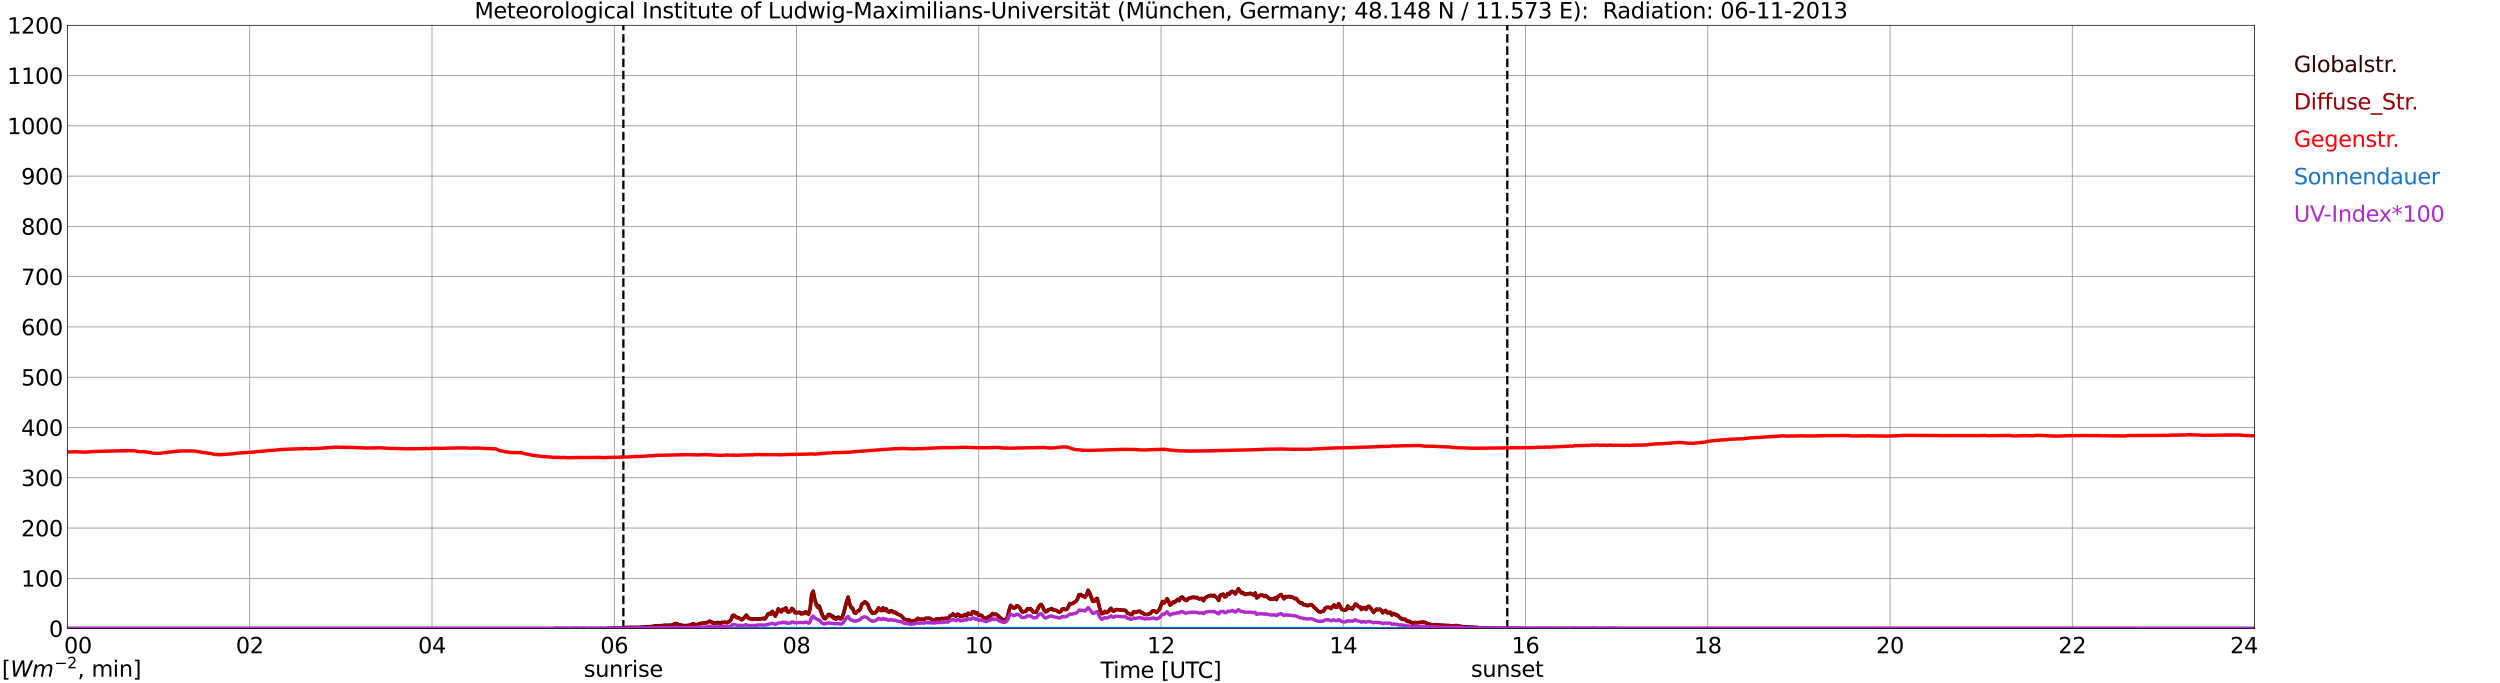 <?xml version="1.0" encoding="utf-8" standalone="no"?>
<!DOCTYPE svg PUBLIC "-//W3C//DTD SVG 1.1//EN"
  "http://www.w3.org/Graphics/SVG/1.1/DTD/svg11.dtd">
<svg xmlns:xlink="http://www.w3.org/1999/xlink" width="1085.4pt" height="296.64pt" viewBox="0 0 1085.4 296.64" xmlns="http://www.w3.org/2000/svg" version="1.1">
 <defs>
  <style type="text/css">*{stroke-linejoin: round; stroke-linecap: butt}</style>
 </defs>
 <g id="figure_1">
  <g id="patch_1">
   <path d="M 0 296.64 
L 1085.4 296.64 
L 1085.4 0 
L 0 0 
z
" style="fill: #ffffff"/>
  </g>
  <g id="axes_1">
   <g id="patch_2">
    <path d="M 29.306 272.909 
L 978.814 272.909 
L 978.814 10.976 
L 29.306 10.976 
z
" style="fill: #ffffff"/>
   </g>
   <g id="patch_3">
    <path d="M 978.814 272.909 
L 978.814 272.909 
L 978.814 10.976 
L 978.814 10.976 
z
" clip-path="url(#p83c031ac69)" style="fill: #d3d3d3; opacity: 0.25; stroke: #d3d3d3; stroke-linejoin: miter"/>
   </g>
   <g id="matplotlib.axis_1">
    <g id="xtick_1">
     <g id="line2d_1">
      <path d="M 29.306 272.909 
L 29.306 10.976 
" clip-path="url(#p83c031ac69)" style="fill: none; stroke: #808080; stroke-width: 0.3; stroke-linecap: square"/>
     </g>
     <g id="line2d_2"/>
     <g id="text_1">
      <!--    00 -->
      <g transform="translate(18.733 283.627) scale(0.095 -0.095)">
       <defs>
        <path id="DejaVuSans-20" transform="scale(0.016)"/>
        <path id="DejaVuSans-30" d="M 2034 4250 
Q 1547 4250 1301 3770 
Q 1056 3291 1056 2328 
Q 1056 1369 1301 889 
Q 1547 409 2034 409 
Q 2525 409 2770 889 
Q 3016 1369 3016 2328 
Q 3016 3291 2770 3770 
Q 2525 4250 2034 4250 
z
M 2034 4750 
Q 2819 4750 3233 4129 
Q 3647 3509 3647 2328 
Q 3647 1150 3233 529 
Q 2819 -91 2034 -91 
Q 1250 -91 836 529 
Q 422 1150 422 2328 
Q 422 3509 836 4129 
Q 1250 4750 2034 4750 
z
" transform="scale(0.016)"/>
       </defs>
       <use xlink:href="#DejaVuSans-20"/>
       <use xlink:href="#DejaVuSans-20" transform="translate(31.787 0)"/>
       <use xlink:href="#DejaVuSans-20" transform="translate(63.574 0)"/>
       <use xlink:href="#DejaVuSans-30" transform="translate(95.361 0)"/>
       <use xlink:href="#DejaVuSans-30" transform="translate(158.984 0)"/>
      </g>
     </g>
    </g>
    <g id="xtick_2">
     <g id="line2d_3">
      <path d="M 108.431 272.909 
L 108.431 10.976 
" clip-path="url(#p83c031ac69)" style="fill: none; stroke: #808080; stroke-width: 0.3; stroke-linecap: square"/>
     </g>
     <g id="line2d_4"/>
     <g id="text_2">
      <!-- 02 -->
      <g transform="translate(102.387 283.627) scale(0.095 -0.095)">
       <defs>
        <path id="DejaVuSans-32" d="M 1228 531 
L 3431 531 
L 3431 0 
L 469 0 
L 469 531 
Q 828 903 1448 1529 
Q 2069 2156 2228 2338 
Q 2531 2678 2651 2914 
Q 2772 3150 2772 3378 
Q 2772 3750 2511 3984 
Q 2250 4219 1831 4219 
Q 1534 4219 1204 4116 
Q 875 4013 500 3803 
L 500 4441 
Q 881 4594 1212 4672 
Q 1544 4750 1819 4750 
Q 2544 4750 2975 4387 
Q 3406 4025 3406 3419 
Q 3406 3131 3298 2873 
Q 3191 2616 2906 2266 
Q 2828 2175 2409 1742 
Q 1991 1309 1228 531 
z
" transform="scale(0.016)"/>
       </defs>
       <use xlink:href="#DejaVuSans-30"/>
       <use xlink:href="#DejaVuSans-32" transform="translate(63.623 0)"/>
      </g>
     </g>
    </g>
    <g id="xtick_3">
     <g id="line2d_5">
      <path d="M 187.557 272.909 
L 187.557 10.976 
" clip-path="url(#p83c031ac69)" style="fill: none; stroke: #808080; stroke-width: 0.3; stroke-linecap: square"/>
     </g>
     <g id="line2d_6"/>
     <g id="text_3">
      <!-- 04 -->
      <g transform="translate(181.513 283.627) scale(0.095 -0.095)">
       <defs>
        <path id="DejaVuSans-34" d="M 2419 4116 
L 825 1625 
L 2419 1625 
L 2419 4116 
z
M 2253 4666 
L 3047 4666 
L 3047 1625 
L 3713 1625 
L 3713 1100 
L 3047 1100 
L 3047 0 
L 2419 0 
L 2419 1100 
L 313 1100 
L 313 1709 
L 2253 4666 
z
" transform="scale(0.016)"/>
       </defs>
       <use xlink:href="#DejaVuSans-30"/>
       <use xlink:href="#DejaVuSans-34" transform="translate(63.623 0)"/>
      </g>
     </g>
    </g>
    <g id="xtick_4">
     <g id="line2d_7">
      <path d="M 266.683 272.909 
L 266.683 10.976 
" clip-path="url(#p83c031ac69)" style="fill: none; stroke: #808080; stroke-width: 0.3; stroke-linecap: square"/>
     </g>
     <g id="line2d_8"/>
     <g id="text_4">
      <!-- 06 -->
      <g transform="translate(260.638 283.627) scale(0.095 -0.095)">
       <defs>
        <path id="DejaVuSans-36" d="M 2113 2584 
Q 1688 2584 1439 2293 
Q 1191 2003 1191 1497 
Q 1191 994 1439 701 
Q 1688 409 2113 409 
Q 2538 409 2786 701 
Q 3034 994 3034 1497 
Q 3034 2003 2786 2293 
Q 2538 2584 2113 2584 
z
M 3366 4563 
L 3366 3988 
Q 3128 4100 2886 4159 
Q 2644 4219 2406 4219 
Q 1781 4219 1451 3797 
Q 1122 3375 1075 2522 
Q 1259 2794 1537 2939 
Q 1816 3084 2150 3084 
Q 2853 3084 3261 2657 
Q 3669 2231 3669 1497 
Q 3669 778 3244 343 
Q 2819 -91 2113 -91 
Q 1303 -91 875 529 
Q 447 1150 447 2328 
Q 447 3434 972 4092 
Q 1497 4750 2381 4750 
Q 2619 4750 2861 4703 
Q 3103 4656 3366 4563 
z
" transform="scale(0.016)"/>
       </defs>
       <use xlink:href="#DejaVuSans-30"/>
       <use xlink:href="#DejaVuSans-36" transform="translate(63.623 0)"/>
      </g>
     </g>
    </g>
    <g id="xtick_5">
     <g id="line2d_9">
      <path d="M 345.808 272.909 
L 345.808 10.976 
" clip-path="url(#p83c031ac69)" style="fill: none; stroke: #808080; stroke-width: 0.3; stroke-linecap: square"/>
     </g>
     <g id="line2d_10"/>
     <g id="text_5">
      <!-- 08 -->
      <g transform="translate(339.764 283.627) scale(0.095 -0.095)">
       <defs>
        <path id="DejaVuSans-38" d="M 2034 2216 
Q 1584 2216 1326 1975 
Q 1069 1734 1069 1313 
Q 1069 891 1326 650 
Q 1584 409 2034 409 
Q 2484 409 2743 651 
Q 3003 894 3003 1313 
Q 3003 1734 2745 1975 
Q 2488 2216 2034 2216 
z
M 1403 2484 
Q 997 2584 770 2862 
Q 544 3141 544 3541 
Q 544 4100 942 4425 
Q 1341 4750 2034 4750 
Q 2731 4750 3128 4425 
Q 3525 4100 3525 3541 
Q 3525 3141 3298 2862 
Q 3072 2584 2669 2484 
Q 3125 2378 3379 2068 
Q 3634 1759 3634 1313 
Q 3634 634 3220 271 
Q 2806 -91 2034 -91 
Q 1263 -91 848 271 
Q 434 634 434 1313 
Q 434 1759 690 2068 
Q 947 2378 1403 2484 
z
M 1172 3481 
Q 1172 3119 1398 2916 
Q 1625 2713 2034 2713 
Q 2441 2713 2670 2916 
Q 2900 3119 2900 3481 
Q 2900 3844 2670 4047 
Q 2441 4250 2034 4250 
Q 1625 4250 1398 4047 
Q 1172 3844 1172 3481 
z
" transform="scale(0.016)"/>
       </defs>
       <use xlink:href="#DejaVuSans-30"/>
       <use xlink:href="#DejaVuSans-38" transform="translate(63.623 0)"/>
      </g>
     </g>
    </g>
    <g id="xtick_6">
     <g id="line2d_11">
      <path d="M 424.934 272.909 
L 424.934 10.976 
" clip-path="url(#p83c031ac69)" style="fill: none; stroke: #808080; stroke-width: 0.3; stroke-linecap: square"/>
     </g>
     <g id="line2d_12"/>
     <g id="text_6">
      <!-- 10 -->
      <g transform="translate(418.89 283.627) scale(0.095 -0.095)">
       <defs>
        <path id="DejaVuSans-31" d="M 794 531 
L 1825 531 
L 1825 4091 
L 703 3866 
L 703 4441 
L 1819 4666 
L 2450 4666 
L 2450 531 
L 3481 531 
L 3481 0 
L 794 0 
L 794 531 
z
" transform="scale(0.016)"/>
       </defs>
       <use xlink:href="#DejaVuSans-31"/>
       <use xlink:href="#DejaVuSans-30" transform="translate(63.623 0)"/>
      </g>
     </g>
    </g>
    <g id="xtick_7">
     <g id="line2d_13">
      <path d="M 504.06 272.909 
L 504.06 10.976 
" clip-path="url(#p83c031ac69)" style="fill: none; stroke: #808080; stroke-width: 0.3; stroke-linecap: square"/>
     </g>
     <g id="line2d_14"/>
     <g id="text_7">
      <!-- 12 -->
      <g transform="translate(498.015 283.627) scale(0.095 -0.095)">
       <use xlink:href="#DejaVuSans-31"/>
       <use xlink:href="#DejaVuSans-32" transform="translate(63.623 0)"/>
      </g>
     </g>
    </g>
    <g id="xtick_8">
     <g id="line2d_15">
      <path d="M 583.185 272.909 
L 583.185 10.976 
" clip-path="url(#p83c031ac69)" style="fill: none; stroke: #808080; stroke-width: 0.3; stroke-linecap: square"/>
     </g>
     <g id="line2d_16"/>
     <g id="text_8">
      <!-- 14 -->
      <g transform="translate(577.141 283.627) scale(0.095 -0.095)">
       <use xlink:href="#DejaVuSans-31"/>
       <use xlink:href="#DejaVuSans-34" transform="translate(63.623 0)"/>
      </g>
     </g>
    </g>
    <g id="xtick_9">
     <g id="line2d_17">
      <path d="M 662.311 272.909 
L 662.311 10.976 
" clip-path="url(#p83c031ac69)" style="fill: none; stroke: #808080; stroke-width: 0.3; stroke-linecap: square"/>
     </g>
     <g id="line2d_18"/>
     <g id="text_9">
      <!-- 16 -->
      <g transform="translate(656.267 283.627) scale(0.095 -0.095)">
       <use xlink:href="#DejaVuSans-31"/>
       <use xlink:href="#DejaVuSans-36" transform="translate(63.623 0)"/>
      </g>
     </g>
    </g>
    <g id="xtick_10">
     <g id="line2d_19">
      <path d="M 741.437 272.909 
L 741.437 10.976 
" clip-path="url(#p83c031ac69)" style="fill: none; stroke: #808080; stroke-width: 0.3; stroke-linecap: square"/>
     </g>
     <g id="line2d_20"/>
     <g id="text_10">
      <!-- 18 -->
      <g transform="translate(735.392 283.627) scale(0.095 -0.095)">
       <use xlink:href="#DejaVuSans-31"/>
       <use xlink:href="#DejaVuSans-38" transform="translate(63.623 0)"/>
      </g>
     </g>
    </g>
    <g id="xtick_11">
     <g id="line2d_21">
      <path d="M 820.562 272.909 
L 820.562 10.976 
" clip-path="url(#p83c031ac69)" style="fill: none; stroke: #808080; stroke-width: 0.3; stroke-linecap: square"/>
     </g>
     <g id="line2d_22"/>
     <g id="text_11">
      <!-- 20 -->
      <g transform="translate(814.518 283.627) scale(0.095 -0.095)">
       <use xlink:href="#DejaVuSans-32"/>
       <use xlink:href="#DejaVuSans-30" transform="translate(63.623 0)"/>
      </g>
     </g>
    </g>
    <g id="xtick_12">
     <g id="line2d_23">
      <path d="M 899.688 272.909 
L 899.688 10.976 
" clip-path="url(#p83c031ac69)" style="fill: none; stroke: #808080; stroke-width: 0.3; stroke-linecap: square"/>
     </g>
     <g id="line2d_24"/>
     <g id="text_12">
      <!-- 22 -->
      <g transform="translate(893.644 283.627) scale(0.095 -0.095)">
       <use xlink:href="#DejaVuSans-32"/>
       <use xlink:href="#DejaVuSans-32" transform="translate(63.623 0)"/>
      </g>
     </g>
    </g>
    <g id="xtick_13">
     <g id="line2d_25">
      <path d="M 978.814 272.909 
L 978.814 10.976 
" clip-path="url(#p83c031ac69)" style="fill: none; stroke: #808080; stroke-width: 0.3; stroke-linecap: square"/>
     </g>
     <g id="line2d_26"/>
     <g id="text_13">
      <!-- 24    -->
      <g transform="translate(968.241 283.627) scale(0.095 -0.095)">
       <use xlink:href="#DejaVuSans-32"/>
       <use xlink:href="#DejaVuSans-34" transform="translate(63.623 0)"/>
       <use xlink:href="#DejaVuSans-20" transform="translate(127.246 0)"/>
       <use xlink:href="#DejaVuSans-20" transform="translate(159.033 0)"/>
       <use xlink:href="#DejaVuSans-20" transform="translate(190.82 0)"/>
      </g>
     </g>
    </g>
    <g id="text_14">
     <!-- Time [UTC] -->
     <g transform="translate(477.806 294.322) scale(0.095 -0.095)">
      <defs>
       <path id="DejaVuSans-54" d="M -19 4666 
L 3928 4666 
L 3928 4134 
L 2272 4134 
L 2272 0 
L 1638 0 
L 1638 4134 
L -19 4134 
L -19 4666 
z
" transform="scale(0.016)"/>
       <path id="DejaVuSans-69" d="M 603 3500 
L 1178 3500 
L 1178 0 
L 603 0 
L 603 3500 
z
M 603 4863 
L 1178 4863 
L 1178 4134 
L 603 4134 
L 603 4863 
z
" transform="scale(0.016)"/>
       <path id="DejaVuSans-6d" d="M 3328 2828 
Q 3544 3216 3844 3400 
Q 4144 3584 4550 3584 
Q 5097 3584 5394 3201 
Q 5691 2819 5691 2113 
L 5691 0 
L 5113 0 
L 5113 2094 
Q 5113 2597 4934 2840 
Q 4756 3084 4391 3084 
Q 3944 3084 3684 2787 
Q 3425 2491 3425 1978 
L 3425 0 
L 2847 0 
L 2847 2094 
Q 2847 2600 2669 2842 
Q 2491 3084 2119 3084 
Q 1678 3084 1418 2786 
Q 1159 2488 1159 1978 
L 1159 0 
L 581 0 
L 581 3500 
L 1159 3500 
L 1159 2956 
Q 1356 3278 1631 3431 
Q 1906 3584 2284 3584 
Q 2666 3584 2933 3390 
Q 3200 3197 3328 2828 
z
" transform="scale(0.016)"/>
       <path id="DejaVuSans-65" d="M 3597 1894 
L 3597 1613 
L 953 1613 
Q 991 1019 1311 708 
Q 1631 397 2203 397 
Q 2534 397 2845 478 
Q 3156 559 3463 722 
L 3463 178 
Q 3153 47 2828 -22 
Q 2503 -91 2169 -91 
Q 1331 -91 842 396 
Q 353 884 353 1716 
Q 353 2575 817 3079 
Q 1281 3584 2069 3584 
Q 2775 3584 3186 3129 
Q 3597 2675 3597 1894 
z
M 3022 2063 
Q 3016 2534 2758 2815 
Q 2500 3097 2075 3097 
Q 1594 3097 1305 2825 
Q 1016 2553 972 2059 
L 3022 2063 
z
" transform="scale(0.016)"/>
       <path id="DejaVuSans-5b" d="M 550 4863 
L 1875 4863 
L 1875 4416 
L 1125 4416 
L 1125 -397 
L 1875 -397 
L 1875 -844 
L 550 -844 
L 550 4863 
z
" transform="scale(0.016)"/>
       <path id="DejaVuSans-55" d="M 556 4666 
L 1191 4666 
L 1191 1831 
Q 1191 1081 1462 751 
Q 1734 422 2344 422 
Q 2950 422 3222 751 
Q 3494 1081 3494 1831 
L 3494 4666 
L 4128 4666 
L 4128 1753 
Q 4128 841 3676 375 
Q 3225 -91 2344 -91 
Q 1459 -91 1007 375 
Q 556 841 556 1753 
L 556 4666 
z
" transform="scale(0.016)"/>
       <path id="DejaVuSans-43" d="M 4122 4306 
L 4122 3641 
Q 3803 3938 3442 4084 
Q 3081 4231 2675 4231 
Q 1875 4231 1450 3742 
Q 1025 3253 1025 2328 
Q 1025 1406 1450 917 
Q 1875 428 2675 428 
Q 3081 428 3442 575 
Q 3803 722 4122 1019 
L 4122 359 
Q 3791 134 3420 21 
Q 3050 -91 2638 -91 
Q 1578 -91 968 557 
Q 359 1206 359 2328 
Q 359 3453 968 4101 
Q 1578 4750 2638 4750 
Q 3056 4750 3426 4639 
Q 3797 4528 4122 4306 
z
" transform="scale(0.016)"/>
       <path id="DejaVuSans-5d" d="M 1947 4863 
L 1947 -844 
L 622 -844 
L 622 -397 
L 1369 -397 
L 1369 4416 
L 622 4416 
L 622 4863 
L 1947 4863 
z
" transform="scale(0.016)"/>
      </defs>
      <use xlink:href="#DejaVuSans-54"/>
      <use xlink:href="#DejaVuSans-69" transform="translate(57.959 0)"/>
      <use xlink:href="#DejaVuSans-6d" transform="translate(85.742 0)"/>
      <use xlink:href="#DejaVuSans-65" transform="translate(183.154 0)"/>
      <use xlink:href="#DejaVuSans-20" transform="translate(244.678 0)"/>
      <use xlink:href="#DejaVuSans-5b" transform="translate(276.465 0)"/>
      <use xlink:href="#DejaVuSans-55" transform="translate(315.479 0)"/>
      <use xlink:href="#DejaVuSans-54" transform="translate(388.672 0)"/>
      <use xlink:href="#DejaVuSans-43" transform="translate(443.881 0)"/>
      <use xlink:href="#DejaVuSans-5d" transform="translate(513.705 0)"/>
     </g>
    </g>
   </g>
   <g id="matplotlib.axis_2">
    <g id="ytick_1">
     <g id="line2d_27">
      <path d="M 29.306 272.909 
L 978.814 272.909 
" clip-path="url(#p83c031ac69)" style="fill: none; stroke: #808080; stroke-width: 0.3; stroke-linecap: square"/>
     </g>
     <g id="line2d_28"/>
     <g id="text_15">
      <!-- 0 -->
      <g transform="translate(21.261 276.518) scale(0.095 -0.095)">
       <use xlink:href="#DejaVuSans-30"/>
      </g>
     </g>
    </g>
    <g id="ytick_2">
     <g id="line2d_29">
      <path d="M 29.306 251.081 
L 978.814 251.081 
" clip-path="url(#p83c031ac69)" style="fill: none; stroke: #808080; stroke-width: 0.3; stroke-linecap: square"/>
     </g>
     <g id="line2d_30"/>
     <g id="text_16">
      <!-- 100 -->
      <g transform="translate(9.173 254.69) scale(0.095 -0.095)">
       <use xlink:href="#DejaVuSans-31"/>
       <use xlink:href="#DejaVuSans-30" transform="translate(63.623 0)"/>
       <use xlink:href="#DejaVuSans-30" transform="translate(127.246 0)"/>
      </g>
     </g>
    </g>
    <g id="ytick_3">
     <g id="line2d_31">
      <path d="M 29.306 229.253 
L 978.814 229.253 
" clip-path="url(#p83c031ac69)" style="fill: none; stroke: #808080; stroke-width: 0.3; stroke-linecap: square"/>
     </g>
     <g id="line2d_32"/>
     <g id="text_17">
      <!-- 200 -->
      <g transform="translate(9.173 232.863) scale(0.095 -0.095)">
       <use xlink:href="#DejaVuSans-32"/>
       <use xlink:href="#DejaVuSans-30" transform="translate(63.623 0)"/>
       <use xlink:href="#DejaVuSans-30" transform="translate(127.246 0)"/>
      </g>
     </g>
    </g>
    <g id="ytick_4">
     <g id="line2d_33">
      <path d="M 29.306 207.426 
L 978.814 207.426 
" clip-path="url(#p83c031ac69)" style="fill: none; stroke: #808080; stroke-width: 0.3; stroke-linecap: square"/>
     </g>
     <g id="line2d_34"/>
     <g id="text_18">
      <!-- 300 -->
      <g transform="translate(9.173 211.035) scale(0.095 -0.095)">
       <defs>
        <path id="DejaVuSans-33" d="M 2597 2516 
Q 3050 2419 3304 2112 
Q 3559 1806 3559 1356 
Q 3559 666 3084 287 
Q 2609 -91 1734 -91 
Q 1441 -91 1130 -33 
Q 819 25 488 141 
L 488 750 
Q 750 597 1062 519 
Q 1375 441 1716 441 
Q 2309 441 2620 675 
Q 2931 909 2931 1356 
Q 2931 1769 2642 2001 
Q 2353 2234 1838 2234 
L 1294 2234 
L 1294 2753 
L 1863 2753 
Q 2328 2753 2575 2939 
Q 2822 3125 2822 3475 
Q 2822 3834 2567 4026 
Q 2313 4219 1838 4219 
Q 1578 4219 1281 4162 
Q 984 4106 628 3988 
L 628 4550 
Q 988 4650 1302 4700 
Q 1616 4750 1894 4750 
Q 2613 4750 3031 4423 
Q 3450 4097 3450 3541 
Q 3450 3153 3228 2886 
Q 3006 2619 2597 2516 
z
" transform="scale(0.016)"/>
       </defs>
       <use xlink:href="#DejaVuSans-33"/>
       <use xlink:href="#DejaVuSans-30" transform="translate(63.623 0)"/>
       <use xlink:href="#DejaVuSans-30" transform="translate(127.246 0)"/>
      </g>
     </g>
    </g>
    <g id="ytick_5">
     <g id="line2d_35">
      <path d="M 29.306 185.598 
L 978.814 185.598 
" clip-path="url(#p83c031ac69)" style="fill: none; stroke: #808080; stroke-width: 0.3; stroke-linecap: square"/>
     </g>
     <g id="line2d_36"/>
     <g id="text_19">
      <!-- 400 -->
      <g transform="translate(9.173 189.207) scale(0.095 -0.095)">
       <use xlink:href="#DejaVuSans-34"/>
       <use xlink:href="#DejaVuSans-30" transform="translate(63.623 0)"/>
       <use xlink:href="#DejaVuSans-30" transform="translate(127.246 0)"/>
      </g>
     </g>
    </g>
    <g id="ytick_6">
     <g id="line2d_37">
      <path d="M 29.306 163.77 
L 978.814 163.77 
" clip-path="url(#p83c031ac69)" style="fill: none; stroke: #808080; stroke-width: 0.3; stroke-linecap: square"/>
     </g>
     <g id="line2d_38"/>
     <g id="text_20">
      <!-- 500 -->
      <g transform="translate(9.173 167.379) scale(0.095 -0.095)">
       <defs>
        <path id="DejaVuSans-35" d="M 691 4666 
L 3169 4666 
L 3169 4134 
L 1269 4134 
L 1269 2991 
Q 1406 3038 1543 3061 
Q 1681 3084 1819 3084 
Q 2600 3084 3056 2656 
Q 3513 2228 3513 1497 
Q 3513 744 3044 326 
Q 2575 -91 1722 -91 
Q 1428 -91 1123 -41 
Q 819 9 494 109 
L 494 744 
Q 775 591 1075 516 
Q 1375 441 1709 441 
Q 2250 441 2565 725 
Q 2881 1009 2881 1497 
Q 2881 1984 2565 2268 
Q 2250 2553 1709 2553 
Q 1456 2553 1204 2497 
Q 953 2441 691 2322 
L 691 4666 
z
" transform="scale(0.016)"/>
       </defs>
       <use xlink:href="#DejaVuSans-35"/>
       <use xlink:href="#DejaVuSans-30" transform="translate(63.623 0)"/>
       <use xlink:href="#DejaVuSans-30" transform="translate(127.246 0)"/>
      </g>
     </g>
    </g>
    <g id="ytick_7">
     <g id="line2d_39">
      <path d="M 29.306 141.942 
L 978.814 141.942 
" clip-path="url(#p83c031ac69)" style="fill: none; stroke: #808080; stroke-width: 0.3; stroke-linecap: square"/>
     </g>
     <g id="line2d_40"/>
     <g id="text_21">
      <!-- 600 -->
      <g transform="translate(9.173 145.551) scale(0.095 -0.095)">
       <use xlink:href="#DejaVuSans-36"/>
       <use xlink:href="#DejaVuSans-30" transform="translate(63.623 0)"/>
       <use xlink:href="#DejaVuSans-30" transform="translate(127.246 0)"/>
      </g>
     </g>
    </g>
    <g id="ytick_8">
     <g id="line2d_41">
      <path d="M 29.306 120.114 
L 978.814 120.114 
" clip-path="url(#p83c031ac69)" style="fill: none; stroke: #808080; stroke-width: 0.3; stroke-linecap: square"/>
     </g>
     <g id="line2d_42"/>
     <g id="text_22">
      <!-- 700 -->
      <g transform="translate(9.173 123.724) scale(0.095 -0.095)">
       <defs>
        <path id="DejaVuSans-37" d="M 525 4666 
L 3525 4666 
L 3525 4397 
L 1831 0 
L 1172 0 
L 2766 4134 
L 525 4134 
L 525 4666 
z
" transform="scale(0.016)"/>
       </defs>
       <use xlink:href="#DejaVuSans-37"/>
       <use xlink:href="#DejaVuSans-30" transform="translate(63.623 0)"/>
       <use xlink:href="#DejaVuSans-30" transform="translate(127.246 0)"/>
      </g>
     </g>
    </g>
    <g id="ytick_9">
     <g id="line2d_43">
      <path d="M 29.306 98.287 
L 978.814 98.287 
" clip-path="url(#p83c031ac69)" style="fill: none; stroke: #808080; stroke-width: 0.3; stroke-linecap: square"/>
     </g>
     <g id="line2d_44"/>
     <g id="text_23">
      <!-- 800 -->
      <g transform="translate(9.173 101.896) scale(0.095 -0.095)">
       <use xlink:href="#DejaVuSans-38"/>
       <use xlink:href="#DejaVuSans-30" transform="translate(63.623 0)"/>
       <use xlink:href="#DejaVuSans-30" transform="translate(127.246 0)"/>
      </g>
     </g>
    </g>
    <g id="ytick_10">
     <g id="line2d_45">
      <path d="M 29.306 76.459 
L 978.814 76.459 
" clip-path="url(#p83c031ac69)" style="fill: none; stroke: #808080; stroke-width: 0.3; stroke-linecap: square"/>
     </g>
     <g id="line2d_46"/>
     <g id="text_24">
      <!-- 900 -->
      <g transform="translate(9.173 80.068) scale(0.095 -0.095)">
       <defs>
        <path id="DejaVuSans-39" d="M 703 97 
L 703 672 
Q 941 559 1184 500 
Q 1428 441 1663 441 
Q 2288 441 2617 861 
Q 2947 1281 2994 2138 
Q 2813 1869 2534 1725 
Q 2256 1581 1919 1581 
Q 1219 1581 811 2004 
Q 403 2428 403 3163 
Q 403 3881 828 4315 
Q 1253 4750 1959 4750 
Q 2769 4750 3195 4129 
Q 3622 3509 3622 2328 
Q 3622 1225 3098 567 
Q 2575 -91 1691 -91 
Q 1453 -91 1209 -44 
Q 966 3 703 97 
z
M 1959 2075 
Q 2384 2075 2632 2365 
Q 2881 2656 2881 3163 
Q 2881 3666 2632 3958 
Q 2384 4250 1959 4250 
Q 1534 4250 1286 3958 
Q 1038 3666 1038 3163 
Q 1038 2656 1286 2365 
Q 1534 2075 1959 2075 
z
" transform="scale(0.016)"/>
       </defs>
       <use xlink:href="#DejaVuSans-39"/>
       <use xlink:href="#DejaVuSans-30" transform="translate(63.623 0)"/>
       <use xlink:href="#DejaVuSans-30" transform="translate(127.246 0)"/>
      </g>
     </g>
    </g>
    <g id="ytick_11">
     <g id="line2d_47">
      <path d="M 29.306 54.631 
L 978.814 54.631 
" clip-path="url(#p83c031ac69)" style="fill: none; stroke: #808080; stroke-width: 0.3; stroke-linecap: square"/>
     </g>
     <g id="line2d_48"/>
     <g id="text_25">
      <!-- 1000 -->
      <g transform="translate(3.128 58.24) scale(0.095 -0.095)">
       <use xlink:href="#DejaVuSans-31"/>
       <use xlink:href="#DejaVuSans-30" transform="translate(63.623 0)"/>
       <use xlink:href="#DejaVuSans-30" transform="translate(127.246 0)"/>
       <use xlink:href="#DejaVuSans-30" transform="translate(190.869 0)"/>
      </g>
     </g>
    </g>
    <g id="ytick_12">
     <g id="line2d_49">
      <path d="M 29.306 32.803 
L 978.814 32.803 
" clip-path="url(#p83c031ac69)" style="fill: none; stroke: #808080; stroke-width: 0.3; stroke-linecap: square"/>
     </g>
     <g id="line2d_50"/>
     <g id="text_26">
      <!-- 1100 -->
      <g transform="translate(3.128 36.413) scale(0.095 -0.095)">
       <use xlink:href="#DejaVuSans-31"/>
       <use xlink:href="#DejaVuSans-31" transform="translate(63.623 0)"/>
       <use xlink:href="#DejaVuSans-30" transform="translate(127.246 0)"/>
       <use xlink:href="#DejaVuSans-30" transform="translate(190.869 0)"/>
      </g>
     </g>
    </g>
    <g id="ytick_13">
     <g id="line2d_51">
      <path d="M 29.306 10.976 
L 978.814 10.976 
" clip-path="url(#p83c031ac69)" style="fill: none; stroke: #808080; stroke-width: 0.3; stroke-linecap: square"/>
     </g>
     <g id="line2d_52"/>
     <g id="text_27">
      <!-- 1200 -->
      <g transform="translate(3.128 14.585) scale(0.095 -0.095)">
       <use xlink:href="#DejaVuSans-31"/>
       <use xlink:href="#DejaVuSans-32" transform="translate(63.623 0)"/>
       <use xlink:href="#DejaVuSans-30" transform="translate(127.246 0)"/>
       <use xlink:href="#DejaVuSans-30" transform="translate(190.869 0)"/>
      </g>
     </g>
    </g>
   </g>
   <g id="line2d_53">
    <path d="M 270.639 272.909 
L 270.639 10.976 
" clip-path="url(#p83c031ac69)" style="fill: none; stroke-dasharray: 3.7,1.6; stroke-dashoffset: 0; stroke: #000000"/>
   </g>
   <g id="line2d_54">
    <path d="M 654.399 272.909 
L 654.399 10.976 
" clip-path="url(#p83c031ac69)" style="fill: none; stroke-dasharray: 3.7,1.6; stroke-dashoffset: 0; stroke: #000000"/>
   </g>
   <g id="line2d_55">
    <path d="M 29.306 272.909 
L 263.386 272.909 
L 264.045 272.699 
L 273.936 272.374 
L 276.573 272.405 
L 281.189 272.077 
L 283.167 271.99 
L 284.486 271.662 
L 287.124 271.603 
L 289.102 271.427 
L 290.42 271.455 
L 291.739 271.368 
L 293.058 270.715 
L 293.717 270.687 
L 295.036 271.309 
L 296.355 271.455 
L 297.014 271.603 
L 298.992 271.455 
L 299.652 271.309 
L 300.971 270.774 
L 302.289 271.248 
L 302.949 271.071 
L 303.608 270.746 
L 306.905 270.272 
L 307.564 269.857 
L 308.224 269.678 
L 308.883 269.945 
L 309.543 270.42 
L 310.202 270.508 
L 311.521 270.241 
L 312.18 270.272 
L 312.839 270.449 
L 313.499 270.124 
L 314.158 270.213 
L 314.818 270.065 
L 315.477 270.359 
L 316.796 269.678 
L 317.455 268.879 
L 318.114 267.131 
L 318.774 267.131 
L 319.433 267.666 
L 320.093 268.05 
L 320.752 268.198 
L 322.071 268.997 
L 322.73 268.613 
L 324.049 267.013 
L 324.708 268.05 
L 325.368 268.495 
L 326.027 268.524 
L 326.686 268.79 
L 327.346 268.613 
L 329.983 268.703 
L 331.302 268.375 
L 331.961 268.524 
L 332.621 268.022 
L 333.28 266.688 
L 333.94 266.243 
L 334.599 266.629 
L 335.258 265.385 
L 335.918 266.096 
L 336.577 267.428 
L 337.236 266.243 
L 337.896 264.289 
L 339.215 265.562 
L 339.874 264.437 
L 340.533 264.704 
L 341.193 263.844 
L 341.852 265.326 
L 342.512 265.621 
L 343.171 265.267 
L 343.83 264.11 
L 344.49 264.645 
L 345.149 265.741 
L 345.808 265.948 
L 347.127 265.769 
L 347.787 266.273 
L 349.105 266.007 
L 349.765 265.621 
L 350.424 265.858 
L 351.083 266.422 
L 351.743 264.171 
L 352.402 258.308 
L 353.062 256.619 
L 353.721 259.967 
L 354.38 262.069 
L 355.04 263.106 
L 355.699 263.075 
L 357.018 266.749 
L 357.677 268.052 
L 358.337 268.495 
L 359.655 266.749 
L 360.315 266.777 
L 360.974 267.282 
L 361.634 267.52 
L 362.293 268.111 
L 362.952 268.495 
L 363.612 267.932 
L 364.271 267.963 
L 364.93 268.408 
L 365.59 268.08 
L 366.249 266.186 
L 368.227 259.197 
L 368.887 262.039 
L 369.546 263.639 
L 370.206 263.994 
L 370.865 265.771 
L 371.524 266.037 
L 372.184 265.387 
L 372.843 265.18 
L 373.502 264.468 
L 374.162 262.453 
L 374.821 261.98 
L 375.481 261.27 
L 376.799 262.305 
L 377.459 264.23 
L 378.777 266.096 
L 380.096 265.889 
L 380.756 265.149 
L 381.415 263.905 
L 382.074 264.645 
L 382.734 265.031 
L 383.393 263.876 
L 384.053 264.883 
L 384.712 264.261 
L 385.371 265.297 
L 386.031 265.564 
L 386.69 265.149 
L 387.349 265.208 
L 388.009 265.889 
L 388.668 265.741 
L 389.987 266.718 
L 391.306 267.312 
L 392.624 268.792 
L 393.943 269.148 
L 394.603 269.03 
L 395.262 269.711 
L 397.24 269.622 
L 398.559 268.554 
L 399.218 268.999 
L 400.537 268.851 
L 401.196 268.999 
L 401.856 268.495 
L 403.834 268.467 
L 405.153 269.237 
L 405.812 269.237 
L 406.471 268.792 
L 407.131 268.615 
L 407.79 268.851 
L 409.109 268.526 
L 409.768 268.703 
L 410.428 268.467 
L 411.087 268.436 
L 411.746 268.703 
L 412.406 267.43 
L 413.065 267.223 
L 413.725 266.57 
L 414.384 267.192 
L 415.043 267.548 
L 415.703 266.777 
L 416.362 267.015 
L 417.022 267.755 
L 417.681 267.637 
L 418.34 267.371 
L 419 266.956 
L 419.659 267.458 
L 420.318 266.334 
L 420.978 266.511 
L 421.637 266.836 
L 422.297 265.623 
L 422.956 265.712 
L 423.615 266.393 
L 424.275 266.068 
L 424.934 267.133 
L 426.253 267.251 
L 426.912 267.993 
L 428.231 268.644 
L 428.89 268.022 
L 430.209 267.312 
L 430.869 266.363 
L 431.528 266.836 
L 432.187 266.601 
L 432.847 266.808 
L 434.165 268.022 
L 434.825 268.644 
L 435.484 268.969 
L 436.144 269.089 
L 436.803 268.882 
L 437.462 267.873 
L 438.122 265.06 
L 438.781 262.988 
L 440.1 263.994 
L 440.759 263.876 
L 441.419 263.075 
L 442.078 263.224 
L 442.737 263.846 
L 443.397 265.149 
L 444.056 265.802 
L 444.716 265.415 
L 445.375 265.446 
L 446.034 264.291 
L 446.694 264.437 
L 447.353 264.202 
L 448.012 264.911 
L 448.672 265.83 
L 449.331 265.861 
L 449.991 265.741 
L 451.309 262.927 
L 451.969 262.425 
L 452.628 263.195 
L 453.287 264.706 
L 453.947 265.623 
L 454.606 265.387 
L 455.266 264.675 
L 455.925 264.557 
L 456.584 264.23 
L 457.244 264.734 
L 457.903 264.972 
L 458.563 264.972 
L 459.222 265.446 
L 459.881 265.712 
L 460.541 265.533 
L 461.2 264.437 
L 461.859 264.32 
L 462.519 264.586 
L 463.178 264.499 
L 463.838 263.431 
L 464.497 262.039 
L 465.156 262.039 
L 465.816 261.892 
L 467.134 260.973 
L 467.794 260.113 
L 468.453 258.278 
L 469.113 258.042 
L 469.772 258.544 
L 470.431 258.664 
L 471.091 259.138 
L 471.75 258.16 
L 472.409 256.176 
L 473.069 257.241 
L 474.388 260.766 
L 475.047 261.063 
L 475.706 260.054 
L 476.366 259.76 
L 477.685 265.031 
L 478.344 266.275 
L 479.003 266.304 
L 479.663 265.387 
L 480.322 265.741 
L 480.981 265.564 
L 482.3 264.053 
L 482.96 264.852 
L 483.619 265.208 
L 484.278 264.734 
L 484.938 264.586 
L 487.575 264.911 
L 488.235 264.883 
L 488.894 265.267 
L 489.553 266.275 
L 490.213 266.334 
L 490.872 266.808 
L 491.532 266.69 
L 492.191 265.594 
L 492.85 265.861 
L 494.169 265.446 
L 494.828 265.356 
L 495.488 265.92 
L 496.147 266.096 
L 496.807 266.601 
L 497.466 266.777 
L 498.125 266.808 
L 498.785 266.57 
L 499.444 266.452 
L 500.103 265.474 
L 500.763 265.149 
L 501.422 265.297 
L 502.082 265.889 
L 503.4 264.527 
L 504.719 261.122 
L 505.379 261.772 
L 506.038 261.032 
L 506.697 259.878 
L 507.357 261.002 
L 508.016 262.484 
L 508.675 262.159 
L 509.335 261.358 
L 509.994 261.329 
L 511.313 260.174 
L 511.972 260.677 
L 512.632 259.373 
L 513.291 259.138 
L 513.95 259.847 
L 514.61 260.321 
L 515.269 260.5 
L 515.929 259.788 
L 516.588 259.522 
L 517.907 259.197 
L 519.885 259.404 
L 520.544 259.937 
L 521.863 259.76 
L 522.522 260.707 
L 523.182 259.522 
L 524.501 258.782 
L 525.16 258.664 
L 525.819 258.396 
L 526.479 258.692 
L 527.138 258.426 
L 527.797 259.107 
L 528.457 259.522 
L 529.116 260.648 
L 529.776 258.457 
L 531.094 257.893 
L 531.754 259.048 
L 532.413 258.782 
L 533.073 257.627 
L 533.732 258.07 
L 534.391 256.916 
L 535.051 256.678 
L 535.71 257.005 
L 536.369 257.686 
L 537.688 255.554 
L 538.348 256.531 
L 539.007 257.271 
L 539.666 257.271 
L 540.326 258.011 
L 542.963 257.538 
L 544.282 258.367 
L 544.941 257.42 
L 545.601 259.404 
L 546.26 259.256 
L 546.919 258.457 
L 548.238 258.426 
L 548.898 258.989 
L 549.557 258.575 
L 550.876 259.699 
L 551.535 260.085 
L 552.195 260.026 
L 552.854 260.085 
L 553.513 259.522 
L 554.173 260.233 
L 554.832 258.989 
L 556.151 258.101 
L 557.47 259.937 
L 558.129 258.959 
L 558.788 259.138 
L 559.448 258.9 
L 560.107 259.079 
L 560.766 258.989 
L 562.085 259.878 
L 562.745 259.729 
L 564.063 261.416 
L 564.723 261.685 
L 565.382 261.772 
L 566.042 262.512 
L 566.701 262.484 
L 567.36 262.781 
L 568.02 262.899 
L 568.679 262.543 
L 569.338 262.453 
L 572.635 265.594 
L 573.295 265.771 
L 573.954 265.505 
L 574.613 265.415 
L 575.273 264.143 
L 575.932 263.697 
L 577.251 263.728 
L 577.91 264.202 
L 578.57 263.254 
L 579.229 262.602 
L 579.889 263.669 
L 580.548 263.608 
L 581.207 262.069 
L 581.867 263.195 
L 582.526 264.586 
L 583.845 264.911 
L 584.504 264.765 
L 585.164 263.165 
L 585.823 264.053 
L 586.482 263.905 
L 587.142 264.468 
L 587.801 263.49 
L 588.46 262.276 
L 589.12 262.573 
L 589.779 263.431 
L 590.439 263.462 
L 591.098 264.645 
L 591.757 264.053 
L 592.417 263.815 
L 593.076 264.645 
L 593.736 263.521 
L 594.395 263.342 
L 595.054 264.023 
L 596.373 265.948 
L 597.032 265.118 
L 597.692 264.527 
L 598.351 264.824 
L 599.011 264.499 
L 599.67 265.031 
L 600.329 266.096 
L 600.989 265.474 
L 601.648 265.208 
L 602.307 266.127 
L 602.967 266.127 
L 603.626 265.92 
L 604.286 267.105 
L 604.945 266.511 
L 606.923 267.399 
L 608.242 268.615 
L 608.901 268.91 
L 609.561 268.999 
L 610.22 268.969 
L 610.879 269.829 
L 611.539 269.857 
L 612.858 270.361 
L 613.517 270.776 
L 614.176 270.42 
L 614.836 270.51 
L 616.814 270.244 
L 617.473 270.154 
L 618.133 270.272 
L 618.792 270.244 
L 619.451 270.717 
L 620.77 271.101 
L 621.429 271.16 
L 622.089 271.339 
L 622.748 271.222 
L 624.067 271.368 
L 630.001 271.665 
L 630.661 271.813 
L 631.32 271.636 
L 632.639 271.575 
L 634.617 272.02 
L 638.573 272.287 
L 639.892 272.317 
L 641.211 272.405 
L 641.87 272.525 
L 643.189 272.553 
L 650.442 272.791 
L 652.42 272.791 
L 660.333 272.878 
L 662.97 272.909 
L 978.154 272.909 
L 978.154 272.909 
" clip-path="url(#p83c031ac69)" style="fill: none; stroke: #330000; stroke-width: 1.5; stroke-linecap: square"/>
   </g>
   <g id="line2d_56">
    <path d="M 29.306 272.909 
L 263.386 272.909 
L 264.045 272.749 
L 267.342 272.625 
L 269.98 272.54 
L 273.936 272.372 
L 275.255 272.413 
L 276.573 272.413 
L 279.87 272.33 
L 281.849 272.162 
L 283.827 271.953 
L 284.486 271.826 
L 287.124 271.785 
L 288.442 271.534 
L 289.761 271.617 
L 291.08 271.49 
L 291.739 271.49 
L 293.058 270.903 
L 293.717 270.861 
L 294.377 271.239 
L 295.696 271.49 
L 297.014 271.7 
L 298.333 271.658 
L 298.992 271.575 
L 300.971 270.861 
L 301.63 271.198 
L 302.289 271.366 
L 303.608 270.944 
L 304.927 270.608 
L 305.586 270.525 
L 306.246 270.608 
L 306.905 270.357 
L 307.564 269.98 
L 308.224 269.77 
L 309.543 270.567 
L 310.202 270.652 
L 310.861 270.608 
L 311.521 270.442 
L 312.839 270.693 
L 313.499 270.316 
L 314.158 270.357 
L 314.818 270.189 
L 315.477 270.442 
L 316.136 270.189 
L 316.796 269.77 
L 317.455 268.93 
L 318.114 267.21 
L 318.774 267.251 
L 319.433 267.923 
L 320.093 268.301 
L 320.752 268.425 
L 322.071 269.139 
L 322.73 268.593 
L 324.049 267.124 
L 324.708 268.342 
L 325.368 268.679 
L 326.027 268.72 
L 326.686 268.971 
L 327.346 268.72 
L 329.983 268.805 
L 330.643 268.593 
L 331.302 268.637 
L 331.961 268.805 
L 332.621 268.174 
L 333.28 266.873 
L 333.94 266.454 
L 334.599 266.788 
L 335.258 265.572 
L 336.577 267.587 
L 337.236 266.16 
L 337.896 264.44 
L 338.555 265.195 
L 339.215 265.741 
L 339.874 264.606 
L 340.533 264.9 
L 341.193 264.06 
L 341.852 265.741 
L 342.512 265.782 
L 343.171 265.446 
L 343.83 264.228 
L 344.49 264.985 
L 345.149 266.077 
L 345.808 266.201 
L 347.127 265.865 
L 347.787 266.622 
L 349.105 266.369 
L 349.765 265.95 
L 351.083 266.747 
L 351.743 264.095 
L 352.402 257.966 
L 353.062 256.789 
L 353.721 260.567 
L 354.38 262.75 
L 355.04 263.8 
L 355.699 263.883 
L 357.018 267.242 
L 357.677 268.46 
L 358.337 268.711 
L 359.655 267.074 
L 360.315 267.242 
L 362.293 268.626 
L 362.952 268.879 
L 363.612 268.417 
L 364.271 268.46 
L 364.93 268.838 
L 365.59 268.207 
L 366.249 266.319 
L 367.568 260.986 
L 368.227 259.393 
L 368.887 262.373 
L 369.546 263.927 
L 370.206 264.387 
L 370.865 266.066 
L 371.524 266.278 
L 372.184 265.479 
L 372.843 265.186 
L 373.502 264.346 
L 374.162 262.246 
L 374.821 261.912 
L 375.481 261.323 
L 376.14 261.912 
L 376.799 262.667 
L 377.459 264.429 
L 378.777 266.36 
L 380.096 266.066 
L 380.756 265.228 
L 381.415 264.01 
L 382.074 264.891 
L 382.734 265.186 
L 383.393 264.095 
L 384.053 265.101 
L 384.712 264.555 
L 385.371 265.605 
L 386.031 265.815 
L 386.69 265.396 
L 387.349 265.52 
L 388.009 266.024 
L 388.668 265.898 
L 389.328 266.529 
L 389.987 266.823 
L 390.646 266.948 
L 391.306 267.369 
L 392.624 268.921 
L 393.943 269.216 
L 394.603 269.006 
L 395.262 269.718 
L 397.24 269.384 
L 397.899 268.794 
L 398.559 268.375 
L 399.218 268.921 
L 399.878 268.794 
L 401.196 268.838 
L 401.856 268.375 
L 402.515 268.46 
L 403.175 268.334 
L 403.834 268.543 
L 404.493 268.962 
L 405.153 269.172 
L 405.812 269.172 
L 406.471 268.753 
L 407.131 268.585 
L 407.79 268.838 
L 409.109 268.417 
L 409.768 268.626 
L 410.428 268.375 
L 411.087 268.417 
L 411.746 268.67 
L 412.406 267.369 
L 413.065 267.116 
L 413.725 266.487 
L 415.043 267.41 
L 415.703 266.57 
L 416.362 266.823 
L 417.022 267.578 
L 418.34 267.074 
L 419 266.78 
L 419.659 267.201 
L 420.318 266.151 
L 421.637 266.697 
L 422.297 265.52 
L 422.956 265.605 
L 423.615 266.402 
L 424.275 266.109 
L 424.934 267.201 
L 425.593 266.989 
L 426.253 267.325 
L 426.912 267.998 
L 427.572 268.334 
L 428.231 268.543 
L 428.89 267.788 
L 429.55 267.535 
L 430.209 267.157 
L 430.869 266.319 
L 431.528 266.906 
L 432.187 266.57 
L 432.847 266.989 
L 434.165 268.417 
L 434.825 268.962 
L 435.484 269.172 
L 436.144 269.257 
L 436.803 268.838 
L 437.462 267.747 
L 438.122 264.597 
L 438.781 262.75 
L 440.1 264.01 
L 440.759 263.759 
L 441.419 262.96 
L 442.078 263.213 
L 442.737 263.883 
L 443.397 265.186 
L 444.056 265.815 
L 444.716 265.479 
L 445.375 265.479 
L 446.034 264.429 
L 446.694 264.555 
L 447.353 264.219 
L 448.672 265.815 
L 449.991 265.564 
L 450.65 264.051 
L 451.309 262.877 
L 451.969 262.541 
L 452.628 263.464 
L 453.287 264.974 
L 453.947 265.647 
L 454.606 265.396 
L 455.266 264.682 
L 455.925 264.597 
L 456.584 264.219 
L 457.244 264.806 
L 458.563 264.974 
L 459.222 265.437 
L 459.881 265.732 
L 460.541 265.437 
L 461.2 264.472 
L 461.859 264.346 
L 462.519 264.723 
L 463.178 264.555 
L 463.838 263.464 
L 464.497 262.122 
L 465.156 262.204 
L 465.816 261.995 
L 467.134 261.198 
L 467.794 260.148 
L 468.453 258.217 
L 469.113 258.302 
L 469.772 258.762 
L 470.431 258.93 
L 471.091 259.435 
L 471.75 258.385 
L 472.409 256.579 
L 473.069 257.797 
L 474.388 261.072 
L 475.047 261.113 
L 475.706 260.148 
L 476.366 259.939 
L 477.685 265.186 
L 478.344 266.487 
L 479.003 266.319 
L 479.663 265.605 
L 480.322 266.024 
L 480.981 265.773 
L 482.3 264.219 
L 482.96 265.101 
L 483.619 265.396 
L 484.278 264.806 
L 485.597 264.723 
L 487.575 265.018 
L 488.235 264.891 
L 488.894 265.352 
L 489.553 266.319 
L 490.213 266.443 
L 490.872 266.989 
L 491.532 266.738 
L 492.191 265.605 
L 492.85 265.898 
L 493.51 265.605 
L 494.828 265.352 
L 495.488 266.066 
L 496.147 266.192 
L 496.807 266.738 
L 498.125 266.865 
L 498.785 266.529 
L 499.444 266.319 
L 500.103 265.396 
L 500.763 265.101 
L 501.422 265.352 
L 502.082 265.941 
L 503.4 264.514 
L 504.719 261.198 
L 505.379 261.912 
L 506.697 259.98 
L 508.016 262.792 
L 508.675 262.29 
L 509.335 261.491 
L 509.994 261.617 
L 511.313 260.441 
L 511.972 260.862 
L 512.632 259.644 
L 513.291 259.435 
L 513.95 260.148 
L 514.61 260.653 
L 515.269 260.735 
L 515.929 260.022 
L 516.588 259.729 
L 517.907 259.435 
L 518.566 259.476 
L 519.226 259.644 
L 519.885 259.603 
L 520.544 260.107 
L 521.204 259.939 
L 521.863 260.022 
L 522.522 260.862 
L 523.182 259.603 
L 524.501 258.889 
L 525.16 258.804 
L 525.819 258.594 
L 526.479 258.762 
L 527.138 258.762 
L 528.457 259.686 
L 529.116 260.694 
L 529.776 258.47 
L 531.094 258.092 
L 531.754 259.266 
L 532.413 258.889 
L 533.073 257.671 
L 533.732 258.007 
L 534.391 257.125 
L 535.051 256.789 
L 535.71 257.293 
L 536.369 257.966 
L 537.688 255.656 
L 538.348 256.874 
L 539.007 257.503 
L 539.666 257.461 
L 540.326 258.092 
L 540.985 258.175 
L 541.644 257.924 
L 542.963 257.756 
L 544.282 258.302 
L 544.941 257.503 
L 545.601 259.686 
L 546.26 259.225 
L 546.919 258.511 
L 547.579 258.385 
L 548.238 258.385 
L 548.898 258.972 
L 549.557 258.594 
L 550.876 259.771 
L 551.535 260.19 
L 552.854 260.107 
L 553.513 259.603 
L 554.173 260.358 
L 554.832 259.015 
L 556.151 258.134 
L 557.47 259.98 
L 558.129 259.14 
L 558.788 259.225 
L 559.448 259.015 
L 560.107 259.308 
L 560.766 259.184 
L 562.085 259.939 
L 562.745 259.939 
L 564.063 261.576 
L 564.723 261.953 
L 565.382 261.953 
L 566.042 262.667 
L 566.701 262.541 
L 567.36 263.003 
L 568.02 262.96 
L 568.679 262.582 
L 569.338 262.499 
L 571.976 265.101 
L 572.635 265.564 
L 573.295 265.732 
L 573.954 265.437 
L 574.613 265.269 
L 575.273 264.095 
L 575.932 263.673 
L 577.251 263.715 
L 577.91 264.261 
L 578.57 263.254 
L 579.229 262.75 
L 579.889 263.632 
L 580.548 263.591 
L 581.207 262.078 
L 582.526 264.514 
L 583.845 264.933 
L 584.504 264.64 
L 585.164 263.086 
L 585.823 264.01 
L 586.482 263.883 
L 587.142 264.387 
L 588.46 262.163 
L 589.12 262.582 
L 589.779 263.337 
L 590.439 263.422 
L 591.098 264.64 
L 591.757 263.883 
L 592.417 263.8 
L 593.076 264.514 
L 593.736 263.296 
L 594.395 263.169 
L 595.054 263.842 
L 596.373 265.815 
L 597.032 264.891 
L 597.692 264.387 
L 598.351 264.555 
L 599.011 264.387 
L 599.67 264.891 
L 600.329 265.941 
L 600.989 265.269 
L 601.648 264.974 
L 602.307 265.941 
L 603.626 265.688 
L 604.286 266.823 
L 604.945 266.278 
L 605.604 266.611 
L 606.264 266.738 
L 606.923 267.157 
L 607.582 267.915 
L 608.901 268.753 
L 610.22 268.794 
L 610.879 269.676 
L 611.539 269.552 
L 613.517 270.516 
L 614.176 270.18 
L 614.836 270.307 
L 617.473 270.054 
L 618.792 270.18 
L 619.451 270.599 
L 620.77 271.062 
L 622.089 271.272 
L 622.748 271.145 
L 625.386 271.44 
L 628.023 271.523 
L 628.683 271.608 
L 629.342 271.566 
L 630.661 271.859 
L 631.32 271.649 
L 632.639 271.649 
L 634.617 272.068 
L 635.936 272.195 
L 637.914 272.237 
L 638.573 272.322 
L 639.233 272.28 
L 640.552 272.446 
L 641.211 272.405 
L 642.53 272.573 
L 645.167 272.658 
L 647.145 272.699 
L 652.42 272.782 
L 653.739 272.826 
L 655.058 272.826 
L 978.154 272.909 
L 978.154 272.909 
" clip-path="url(#p83c031ac69)" style="fill: none; stroke: #990000; stroke-width: 1.5; stroke-linecap: square"/>
   </g>
   <g id="line2d_57">
    <path d="M 29.306 196.234 
L 32.603 196.134 
L 37.218 196.313 
L 40.515 196.034 
L 53.043 195.697 
L 55.681 195.643 
L 58.319 195.708 
L 60.297 196.09 
L 62.934 196.11 
L 66.231 196.702 
L 67.55 196.824 
L 69.528 196.782 
L 73.484 196.261 
L 74.144 196.23 
L 75.462 196.051 
L 79.419 195.759 
L 80.737 195.794 
L 83.375 195.776 
L 84.694 195.839 
L 87.991 196.424 
L 91.947 196.948 
L 92.606 197.214 
L 94.584 197.383 
L 95.903 197.4 
L 101.838 196.959 
L 102.497 196.8 
L 110.41 196.23 
L 111.728 196.066 
L 114.366 195.844 
L 116.344 195.623 
L 118.322 195.527 
L 122.278 195.145 
L 132.829 194.72 
L 134.147 194.864 
L 135.466 194.776 
L 137.444 194.728 
L 146.016 194.113 
L 147.335 194.209 
L 148.654 194.18 
L 151.291 194.259 
L 153.269 194.259 
L 158.544 194.508 
L 162.501 194.466 
L 165.138 194.399 
L 169.094 194.682 
L 171.732 194.73 
L 175.029 194.798 
L 176.348 194.84 
L 183.601 194.796 
L 184.92 194.709 
L 185.579 194.774 
L 188.217 194.648 
L 192.173 194.667 
L 194.151 194.584 
L 198.107 194.519 
L 199.426 194.462 
L 202.063 194.475 
L 204.701 194.589 
L 206.02 194.517 
L 207.998 194.571 
L 215.251 194.888 
L 216.57 195.518 
L 217.229 195.732 
L 218.548 195.916 
L 219.207 196.13 
L 222.504 196.507 
L 223.823 196.485 
L 226.461 196.592 
L 227.12 196.726 
L 227.779 196.983 
L 229.098 197.219 
L 231.736 197.756 
L 233.054 197.863 
L 235.692 198.229 
L 238.989 198.411 
L 239.648 198.542 
L 240.967 198.563 
L 241.626 198.607 
L 242.286 198.491 
L 243.604 198.673 
L 244.923 198.596 
L 246.242 198.718 
L 248.22 198.699 
L 249.539 198.664 
L 260.748 198.579 
L 261.408 198.71 
L 266.023 198.548 
L 268.002 198.511 
L 268.661 198.522 
L 269.32 198.419 
L 271.958 198.43 
L 276.573 198.162 
L 277.892 198.21 
L 281.849 197.891 
L 282.508 197.928 
L 285.145 197.69 
L 298.333 197.402 
L 299.652 197.413 
L 301.63 197.428 
L 302.289 197.533 
L 306.246 197.389 
L 313.499 197.725 
L 315.477 197.529 
L 317.455 197.623 
L 318.774 197.555 
L 319.433 197.686 
L 323.39 197.52 
L 326.027 197.461 
L 326.686 197.52 
L 328.005 197.345 
L 328.665 197.411 
L 329.324 197.324 
L 330.643 197.393 
L 337.236 197.417 
L 338.555 197.498 
L 339.215 197.385 
L 339.874 197.431 
L 341.193 197.352 
L 351.743 197.112 
L 353.062 197.09 
L 353.721 197.195 
L 357.018 196.87 
L 359.655 196.654 
L 360.974 196.664 
L 361.634 196.538 
L 364.271 196.481 
L 368.887 196.311 
L 370.865 196.119 
L 385.371 195.03 
L 388.009 194.855 
L 391.965 194.704 
L 395.262 194.864 
L 396.581 194.89 
L 397.899 194.803 
L 400.537 194.789 
L 404.493 194.552 
L 409.768 194.342 
L 411.746 194.373 
L 419 194.202 
L 424.934 194.423 
L 426.253 194.342 
L 427.572 194.416 
L 431.528 194.29 
L 433.506 194.281 
L 435.484 194.519 
L 438.781 194.586 
L 453.287 194.257 
L 454.606 194.431 
L 456.584 194.525 
L 461.2 194.073 
L 463.178 194.082 
L 464.497 194.484 
L 465.816 194.912 
L 467.134 195.23 
L 468.453 195.283 
L 469.772 195.462 
L 473.069 195.547 
L 476.366 195.453 
L 477.685 195.42 
L 486.256 195.136 
L 488.235 195.108 
L 492.85 195.139 
L 494.828 195.324 
L 497.466 195.357 
L 499.444 195.25 
L 505.379 195.056 
L 508.016 195.39 
L 511.972 195.741 
L 513.95 195.75 
L 516.588 195.837 
L 521.863 195.776 
L 523.182 195.763 
L 537.688 195.407 
L 540.326 195.374 
L 542.304 195.322 
L 547.579 195.128 
L 549.557 195.027 
L 556.151 194.929 
L 558.788 195.006 
L 560.107 195.016 
L 561.426 195.056 
L 562.745 195.049 
L 568.679 195.034 
L 577.91 194.534 
L 579.889 194.482 
L 587.801 194.307 
L 590.439 194.17 
L 593.076 194.117 
L 599.011 193.879 
L 603.626 193.737 
L 604.286 193.617 
L 606.264 193.633 
L 610.22 193.513 
L 616.154 193.427 
L 618.792 193.72 
L 621.429 193.74 
L 629.342 194.073 
L 631.32 194.316 
L 639.233 194.604 
L 639.892 194.545 
L 641.211 194.602 
L 663.63 194.344 
L 670.883 194.152 
L 671.542 194.047 
L 672.202 194.132 
L 675.499 193.999 
L 679.455 193.796 
L 680.114 193.718 
L 680.774 193.774 
L 681.433 193.657 
L 682.752 193.718 
L 683.411 193.519 
L 689.346 193.384 
L 690.005 193.395 
L 690.664 193.264 
L 692.643 193.285 
L 693.302 193.22 
L 694.621 193.336 
L 695.939 193.292 
L 696.599 193.261 
L 697.258 193.414 
L 698.577 193.288 
L 699.236 193.261 
L 700.555 193.353 
L 703.193 193.294 
L 703.852 193.386 
L 706.49 193.32 
L 707.808 193.392 
L 708.468 193.268 
L 709.786 193.288 
L 710.446 193.314 
L 711.765 193.211 
L 712.424 193.261 
L 714.402 193.115 
L 715.062 193.148 
L 716.38 192.925 
L 717.04 192.925 
L 717.699 192.801 
L 719.677 192.687 
L 722.315 192.576 
L 728.909 192.098 
L 730.227 192.168 
L 731.546 192.299 
L 733.524 192.463 
L 734.184 192.369 
L 734.843 192.491 
L 739.459 191.998 
L 740.118 191.958 
L 742.096 191.524 
L 746.712 191.057 
L 750.009 190.88 
L 750.668 190.727 
L 753.306 190.618 
L 755.284 190.513 
L 756.602 190.518 
L 757.921 190.347 
L 760.559 190.072 
L 764.515 189.854 
L 773.087 189.311 
L 773.746 189.21 
L 775.065 189.311 
L 776.384 189.319 
L 781.659 189.232 
L 782.978 189.252 
L 786.934 189.276 
L 788.912 189.232 
L 790.231 189.184 
L 800.781 189.084 
L 802.1 189.11 
L 804.737 189.291 
L 811.331 189.208 
L 813.969 189.25 
L 819.244 189.335 
L 822.541 189.223 
L 824.519 189.167 
L 825.837 189.031 
L 827.816 189.02 
L 842.981 189.112 
L 849.575 189.108 
L 858.806 189.132 
L 861.444 189.051 
L 863.422 189.175 
L 870.675 189.064 
L 871.994 189.055 
L 874.632 189.276 
L 879.247 189.123 
L 881.225 189.173 
L 882.544 189.241 
L 883.863 189.029 
L 886.5 189.075 
L 892.435 189.332 
L 893.754 189.339 
L 896.391 189.212 
L 904.963 189.079 
L 906.941 189.11 
L 910.898 189.11 
L 912.876 189.208 
L 922.766 189.265 
L 924.085 189.079 
L 926.063 189.114 
L 937.932 189.025 
L 939.91 188.992 
L 940.57 189.055 
L 942.548 188.913 
L 945.185 188.913 
L 949.142 188.835 
L 949.801 188.721 
L 955.076 188.885 
L 955.735 189.009 
L 970.242 188.861 
L 972.22 188.87 
L 974.857 189.09 
L 976.176 189.121 
L 977.495 189.169 
L 978.154 189.164 
L 978.154 189.164 
" clip-path="url(#p83c031ac69)" style="fill: none; stroke: #ff0000; stroke-width: 1.5; stroke-linecap: square"/>
   </g>
   <g id="line2d_58">
    <path d="M 29.306 272.909 
L 978.154 272.909 
L 978.154 272.909 
" clip-path="url(#p83c031ac69)" style="fill: none; stroke: #1773cc; stroke-width: 1.5; stroke-linecap: square"/>
   </g>
   <g id="line2d_59">
    <path d="M 29.306 272.909 
L 240.308 272.909 
L 240.967 272.691 
L 244.264 272.821 
L 244.923 272.691 
L 248.22 272.843 
L 248.88 272.691 
L 252.176 272.821 
L 252.836 272.691 
L 256.133 272.821 
L 256.792 272.691 
L 260.089 272.821 
L 260.748 272.669 
L 264.045 272.821 
L 264.705 272.669 
L 268.002 272.8 
L 268.661 272.647 
L 269.98 272.756 
L 271.958 272.778 
L 272.617 272.625 
L 273.936 272.647 
L 275.255 272.734 
L 276.573 272.734 
L 277.233 272.56 
L 281.189 272.647 
L 281.849 272.494 
L 282.508 272.494 
L 283.167 272.647 
L 293.058 272.407 
L 295.036 272.45 
L 301.63 272.429 
L 302.949 272.254 
L 305.586 272.276 
L 306.905 272.232 
L 307.564 271.992 
L 308.224 271.905 
L 308.883 271.992 
L 309.543 272.232 
L 312.839 272.058 
L 313.499 271.948 
L 315.477 272.167 
L 316.796 271.97 
L 317.455 271.73 
L 318.114 271.119 
L 318.774 271.141 
L 320.093 271.468 
L 322.73 271.555 
L 324.049 271.228 
L 324.708 271.534 
L 325.368 271.621 
L 327.346 271.534 
L 328.005 271.577 
L 329.324 271.315 
L 330.643 271.315 
L 331.302 271.425 
L 332.621 271.315 
L 335.258 270.573 
L 336.577 271.119 
L 337.896 270.464 
L 339.215 270.399 
L 339.874 270.071 
L 340.533 270.377 
L 341.193 270.159 
L 341.852 270.617 
L 343.171 270.486 
L 343.83 270.028 
L 344.49 270.115 
L 345.149 270.355 
L 346.468 270.399 
L 347.127 270.224 
L 348.446 270.311 
L 349.105 270.311 
L 349.765 270.071 
L 350.424 270.246 
L 351.083 270.595 
L 351.743 269.875 
L 352.402 267.976 
L 353.062 267.474 
L 353.721 268.325 
L 355.04 269.002 
L 355.699 269.198 
L 357.018 270.617 
L 357.677 270.857 
L 358.337 270.835 
L 358.996 270.595 
L 359.655 270.486 
L 362.952 270.813 
L 363.612 270.704 
L 364.271 270.748 
L 364.93 270.988 
L 365.59 270.77 
L 366.249 270.093 
L 367.568 268.107 
L 368.227 267.626 
L 368.887 268.718 
L 369.546 269.176 
L 370.206 269.307 
L 370.865 269.678 
L 371.524 269.722 
L 372.184 269.395 
L 372.843 269.285 
L 373.502 268.958 
L 374.162 268.129 
L 375.481 267.779 
L 376.14 267.976 
L 376.799 268.369 
L 377.459 269.045 
L 378.777 269.766 
L 380.096 269.438 
L 380.756 269.045 
L 381.415 268.456 
L 382.074 268.849 
L 382.734 268.98 
L 383.393 268.5 
L 384.053 268.936 
L 384.712 268.762 
L 385.371 269.198 
L 386.031 269.264 
L 386.69 269.045 
L 388.009 269.329 
L 388.668 269.242 
L 389.328 269.613 
L 391.306 269.94 
L 392.624 270.617 
L 393.943 270.77 
L 394.603 270.748 
L 395.262 271.053 
L 397.24 270.792 
L 397.899 270.551 
L 398.559 270.464 
L 399.218 270.617 
L 399.878 270.442 
L 401.196 270.551 
L 401.856 270.268 
L 405.812 270.508 
L 407.131 270.202 
L 407.79 270.333 
L 409.109 270.071 
L 409.768 270.18 
L 410.428 270.006 
L 411.746 270.071 
L 412.406 269.351 
L 413.065 269.285 
L 413.725 268.98 
L 414.384 269.176 
L 415.043 269.504 
L 415.703 268.98 
L 416.362 269.133 
L 417.022 269.547 
L 418.34 269.242 
L 419 269.045 
L 419.659 269.22 
L 420.318 268.631 
L 420.978 268.827 
L 421.637 268.827 
L 422.297 268.281 
L 422.956 268.369 
L 423.615 268.892 
L 424.275 268.696 
L 424.934 269.329 
L 425.593 269.089 
L 428.231 269.897 
L 428.89 269.482 
L 429.55 269.373 
L 430.209 269.089 
L 430.869 268.609 
L 431.528 269.002 
L 432.187 268.696 
L 432.847 268.936 
L 433.506 269.395 
L 435.484 270.202 
L 436.144 270.18 
L 436.803 269.94 
L 437.462 269.198 
L 438.122 267.408 
L 438.781 266.557 
L 440.1 267.365 
L 440.759 267.124 
L 441.419 266.71 
L 442.078 266.797 
L 442.737 267.212 
L 443.397 267.91 
L 444.056 268.172 
L 445.375 267.91 
L 446.034 267.321 
L 446.694 267.452 
L 447.353 267.299 
L 448.672 268.259 
L 449.991 268.107 
L 450.65 267.255 
L 451.309 266.601 
L 451.969 266.426 
L 452.628 266.972 
L 453.287 267.976 
L 453.947 268.325 
L 454.606 268.107 
L 455.266 267.714 
L 456.584 267.408 
L 457.244 267.714 
L 459.222 268.129 
L 459.881 268.325 
L 460.541 268.172 
L 461.2 267.714 
L 461.859 267.605 
L 462.519 267.801 
L 463.178 267.583 
L 464.497 266.601 
L 465.156 266.666 
L 467.134 266.273 
L 467.794 265.749 
L 468.453 264.854 
L 470.431 265.051 
L 471.091 265.269 
L 471.75 264.614 
L 472.409 263.785 
L 473.069 264.505 
L 474.388 266.23 
L 475.047 266.251 
L 475.706 265.727 
L 476.366 265.596 
L 477.685 268.325 
L 478.344 268.871 
L 479.003 268.565 
L 479.663 268.129 
L 480.322 268.347 
L 480.981 268.216 
L 482.3 267.43 
L 482.96 267.845 
L 483.619 267.954 
L 484.278 267.517 
L 487.575 267.779 
L 488.235 267.626 
L 488.894 267.976 
L 489.553 268.456 
L 490.213 268.565 
L 490.872 268.936 
L 491.532 268.783 
L 492.191 268.281 
L 492.85 268.5 
L 494.828 268.107 
L 495.488 268.39 
L 496.147 268.325 
L 496.807 268.718 
L 499.444 268.565 
L 500.103 268.369 
L 500.763 268.325 
L 501.422 268.456 
L 502.082 268.762 
L 503.4 268.129 
L 504.719 266.622 
L 505.379 266.753 
L 506.697 265.596 
L 507.357 266.47 
L 508.016 267.037 
L 509.335 266.426 
L 509.994 266.382 
L 511.313 265.989 
L 511.972 266.099 
L 512.632 265.553 
L 513.291 265.553 
L 514.61 266.23 
L 515.269 266.186 
L 515.929 265.924 
L 518.566 265.749 
L 519.226 265.88 
L 519.885 265.88 
L 520.544 266.23 
L 521.863 265.989 
L 522.522 266.404 
L 523.182 265.815 
L 525.16 265.466 
L 527.138 265.531 
L 528.457 266.12 
L 529.116 266.535 
L 529.776 265.575 
L 531.094 265.444 
L 531.754 266.033 
L 532.413 265.88 
L 533.073 265.335 
L 533.732 265.509 
L 535.051 265.029 
L 536.369 265.749 
L 537.688 264.658 
L 538.348 265.204 
L 539.007 265.531 
L 539.666 265.509 
L 540.326 265.749 
L 540.985 265.837 
L 542.963 265.749 
L 544.282 265.989 
L 544.941 265.815 
L 545.601 266.753 
L 546.26 266.513 
L 547.579 266.491 
L 548.238 266.513 
L 548.898 266.688 
L 549.557 266.491 
L 551.535 267.015 
L 553.513 266.972 
L 554.173 267.321 
L 554.832 266.775 
L 556.151 266.426 
L 557.47 267.234 
L 558.129 266.95 
L 561.426 267.255 
L 562.745 267.474 
L 564.723 268.303 
L 565.382 268.325 
L 566.042 268.587 
L 566.701 268.565 
L 567.36 268.783 
L 569.338 268.587 
L 571.976 269.635 
L 573.295 269.787 
L 574.613 269.591 
L 575.273 269.154 
L 575.932 269.045 
L 577.251 269.154 
L 577.91 269.591 
L 578.57 269.22 
L 579.229 269.154 
L 579.889 269.46 
L 580.548 269.438 
L 581.207 269.002 
L 582.526 269.809 
L 583.845 270.049 
L 584.504 269.875 
L 585.164 269.46 
L 585.823 269.678 
L 586.482 269.591 
L 587.142 269.766 
L 588.46 269.067 
L 589.12 269.438 
L 589.779 269.678 
L 590.439 269.744 
L 591.098 270.159 
L 591.757 269.897 
L 592.417 269.94 
L 593.076 270.137 
L 593.736 269.831 
L 595.054 269.918 
L 596.373 270.42 
L 597.032 270.159 
L 598.351 270.289 
L 599.011 270.289 
L 600.329 270.748 
L 600.989 270.551 
L 601.648 270.486 
L 602.307 270.617 
L 602.967 270.508 
L 603.626 270.551 
L 604.286 271.053 
L 604.945 270.901 
L 606.923 271.141 
L 607.582 271.381 
L 608.242 271.315 
L 610.22 271.555 
L 610.879 271.817 
L 611.539 271.774 
L 613.517 272.058 
L 614.176 271.839 
L 615.495 271.839 
L 616.154 271.992 
L 618.792 271.992 
L 620.111 272.167 
L 623.408 272.145 
L 624.067 272.298 
L 630.001 272.429 
L 632.639 272.276 
L 636.595 272.603 
L 644.508 272.712 
L 649.123 272.756 
L 653.08 272.647 
L 656.377 272.647 
L 664.949 272.821 
L 670.224 272.712 
L 673.521 272.691 
L 674.839 272.843 
L 681.433 272.8 
L 682.752 272.691 
L 684.071 272.691 
L 685.389 272.843 
L 690.005 272.8 
L 691.324 272.691 
L 691.983 272.691 
L 693.302 272.843 
L 698.577 272.756 
L 700.555 272.712 
L 701.215 272.909 
L 978.154 272.909 
L 978.154 272.909 
" clip-path="url(#p83c031ac69)" style="fill: none; stroke: #b02bcc; stroke-width: 1.5; stroke-linecap: square"/>
   </g>
   <g id="patch_4">
    <path d="M 29.306 272.909 
L 29.306 10.976 
" style="fill: none; stroke: #000000; stroke-width: 0.3; stroke-linejoin: miter; stroke-linecap: square"/>
   </g>
   <g id="patch_5">
    <path d="M 978.814 272.909 
L 978.814 10.976 
" style="fill: none; stroke: #000000; stroke-width: 0.3; stroke-linejoin: miter; stroke-linecap: square"/>
   </g>
   <g id="patch_6">
    <path d="M 29.306 272.909 
L 978.814 272.909 
" style="fill: none; stroke: #000000; stroke-width: 0.3; stroke-linejoin: miter; stroke-linecap: square"/>
   </g>
   <g id="patch_7">
    <path d="M 29.306 10.976 
L 978.814 10.976 
" style="fill: none; stroke: #000000; stroke-width: 0.3; stroke-linejoin: miter; stroke-linecap: square"/>
   </g>
   <g id="text_28">
    <!-- sunrise -->
    <g transform="translate(253.474 293.863) scale(0.095 -0.095)">
     <defs>
      <path id="DejaVuSans-73" d="M 2834 3397 
L 2834 2853 
Q 2591 2978 2328 3040 
Q 2066 3103 1784 3103 
Q 1356 3103 1142 2972 
Q 928 2841 928 2578 
Q 928 2378 1081 2264 
Q 1234 2150 1697 2047 
L 1894 2003 
Q 2506 1872 2764 1633 
Q 3022 1394 3022 966 
Q 3022 478 2636 193 
Q 2250 -91 1575 -91 
Q 1294 -91 989 -36 
Q 684 19 347 128 
L 347 722 
Q 666 556 975 473 
Q 1284 391 1588 391 
Q 1994 391 2212 530 
Q 2431 669 2431 922 
Q 2431 1156 2273 1281 
Q 2116 1406 1581 1522 
L 1381 1569 
Q 847 1681 609 1914 
Q 372 2147 372 2553 
Q 372 3047 722 3315 
Q 1072 3584 1716 3584 
Q 2034 3584 2315 3537 
Q 2597 3491 2834 3397 
z
" transform="scale(0.016)"/>
      <path id="DejaVuSans-75" d="M 544 1381 
L 544 3500 
L 1119 3500 
L 1119 1403 
Q 1119 906 1312 657 
Q 1506 409 1894 409 
Q 2359 409 2629 706 
Q 2900 1003 2900 1516 
L 2900 3500 
L 3475 3500 
L 3475 0 
L 2900 0 
L 2900 538 
Q 2691 219 2414 64 
Q 2138 -91 1772 -91 
Q 1169 -91 856 284 
Q 544 659 544 1381 
z
M 1991 3584 
L 1991 3584 
z
" transform="scale(0.016)"/>
      <path id="DejaVuSans-6e" d="M 3513 2113 
L 3513 0 
L 2938 0 
L 2938 2094 
Q 2938 2591 2744 2837 
Q 2550 3084 2163 3084 
Q 1697 3084 1428 2787 
Q 1159 2491 1159 1978 
L 1159 0 
L 581 0 
L 581 3500 
L 1159 3500 
L 1159 2956 
Q 1366 3272 1645 3428 
Q 1925 3584 2291 3584 
Q 2894 3584 3203 3211 
Q 3513 2838 3513 2113 
z
" transform="scale(0.016)"/>
      <path id="DejaVuSans-72" d="M 2631 2963 
Q 2534 3019 2420 3045 
Q 2306 3072 2169 3072 
Q 1681 3072 1420 2755 
Q 1159 2438 1159 1844 
L 1159 0 
L 581 0 
L 581 3500 
L 1159 3500 
L 1159 2956 
Q 1341 3275 1631 3429 
Q 1922 3584 2338 3584 
Q 2397 3584 2469 3576 
Q 2541 3569 2628 3553 
L 2631 2963 
z
" transform="scale(0.016)"/>
     </defs>
     <use xlink:href="#DejaVuSans-73"/>
     <use xlink:href="#DejaVuSans-75" transform="translate(52.1 0)"/>
     <use xlink:href="#DejaVuSans-6e" transform="translate(115.479 0)"/>
     <use xlink:href="#DejaVuSans-72" transform="translate(178.857 0)"/>
     <use xlink:href="#DejaVuSans-69" transform="translate(219.971 0)"/>
     <use xlink:href="#DejaVuSans-73" transform="translate(247.754 0)"/>
     <use xlink:href="#DejaVuSans-65" transform="translate(299.854 0)"/>
    </g>
   </g>
   <g id="text_29">
    <!-- sunset -->
    <g transform="translate(638.644 293.863) scale(0.095 -0.095)">
     <defs>
      <path id="DejaVuSans-74" d="M 1172 4494 
L 1172 3500 
L 2356 3500 
L 2356 3053 
L 1172 3053 
L 1172 1153 
Q 1172 725 1289 603 
Q 1406 481 1766 481 
L 2356 481 
L 2356 0 
L 1766 0 
Q 1100 0 847 248 
Q 594 497 594 1153 
L 594 3053 
L 172 3053 
L 172 3500 
L 594 3500 
L 594 4494 
L 1172 4494 
z
" transform="scale(0.016)"/>
     </defs>
     <use xlink:href="#DejaVuSans-73"/>
     <use xlink:href="#DejaVuSans-75" transform="translate(52.1 0)"/>
     <use xlink:href="#DejaVuSans-6e" transform="translate(115.479 0)"/>
     <use xlink:href="#DejaVuSans-73" transform="translate(178.857 0)"/>
     <use xlink:href="#DejaVuSans-65" transform="translate(230.957 0)"/>
     <use xlink:href="#DejaVuSans-74" transform="translate(292.48 0)"/>
    </g>
   </g>
   <g id="text_30">
    <!-- [$Wm^{-2}$, min] -->
    <g transform="translate(0.821 293.863) scale(0.095 -0.095)">
     <defs>
      <path id="DejaVuSans-Oblique-57" d="M 616 4666 
L 1228 4666 
L 1453 697 
L 3213 4666 
L 3916 4666 
L 4147 697 
L 5888 4666 
L 6528 4666 
L 4453 0 
L 3659 0 
L 3444 3891 
L 1697 0 
L 903 0 
L 616 4666 
z
" transform="scale(0.016)"/>
      <path id="DejaVuSans-Oblique-6d" d="M 5747 2113 
L 5338 0 
L 4763 0 
L 5166 2094 
Q 5191 2228 5203 2325 
Q 5216 2422 5216 2491 
Q 5216 2772 5059 2928 
Q 4903 3084 4622 3084 
Q 4203 3084 3875 2770 
Q 3547 2456 3450 1953 
L 3066 0 
L 2491 0 
L 2900 2094 
Q 2925 2209 2937 2307 
Q 2950 2406 2950 2484 
Q 2950 2769 2794 2926 
Q 2638 3084 2363 3084 
Q 1938 3084 1609 2770 
Q 1281 2456 1184 1953 
L 800 0 
L 225 0 
L 909 3500 
L 1484 3500 
L 1375 2956 
Q 1609 3263 1923 3423 
Q 2238 3584 2597 3584 
Q 2978 3584 3223 3384 
Q 3469 3184 3519 2828 
Q 3781 3197 4126 3390 
Q 4472 3584 4856 3584 
Q 5306 3584 5551 3325 
Q 5797 3066 5797 2591 
Q 5797 2488 5784 2364 
Q 5772 2241 5747 2113 
z
" transform="scale(0.016)"/>
      <path id="DejaVuSans-2212" d="M 678 2272 
L 4684 2272 
L 4684 1741 
L 678 1741 
L 678 2272 
z
" transform="scale(0.016)"/>
      <path id="DejaVuSans-2c" d="M 750 794 
L 1409 794 
L 1409 256 
L 897 -744 
L 494 -744 
L 750 256 
L 750 794 
z
" transform="scale(0.016)"/>
     </defs>
     <use xlink:href="#DejaVuSans-5b" transform="translate(0 0.766)"/>
     <use xlink:href="#DejaVuSans-Oblique-57" transform="translate(39.014 0.766)"/>
     <use xlink:href="#DejaVuSans-Oblique-6d" transform="translate(137.891 0.766)"/>
     <use xlink:href="#DejaVuSans-2212" transform="translate(239.953 39.047) scale(0.7)"/>
     <use xlink:href="#DejaVuSans-32" transform="translate(298.605 39.047) scale(0.7)"/>
     <use xlink:href="#DejaVuSans-2c" transform="translate(345.875 0.766)"/>
     <use xlink:href="#DejaVuSans-20" transform="translate(377.663 0.766)"/>
     <use xlink:href="#DejaVuSans-6d" transform="translate(409.45 0.766)"/>
     <use xlink:href="#DejaVuSans-69" transform="translate(506.862 0.766)"/>
     <use xlink:href="#DejaVuSans-6e" transform="translate(534.645 0.766)"/>
     <use xlink:href="#DejaVuSans-5d" transform="translate(598.024 0.766)"/>
    </g>
   </g>
   <g id="text_31">
    <!-- Globalstr. -->
    <g style="fill: #330000" transform="translate(995.905 31.291) scale(0.095 -0.095)">
     <defs>
      <path id="DejaVuSans-47" d="M 3809 666 
L 3809 1919 
L 2778 1919 
L 2778 2438 
L 4434 2438 
L 4434 434 
Q 4069 175 3628 42 
Q 3188 -91 2688 -91 
Q 1594 -91 976 548 
Q 359 1188 359 2328 
Q 359 3472 976 4111 
Q 1594 4750 2688 4750 
Q 3144 4750 3555 4637 
Q 3966 4525 4313 4306 
L 4313 3634 
Q 3963 3931 3569 4081 
Q 3175 4231 2741 4231 
Q 1884 4231 1454 3753 
Q 1025 3275 1025 2328 
Q 1025 1384 1454 906 
Q 1884 428 2741 428 
Q 3075 428 3337 486 
Q 3600 544 3809 666 
z
" transform="scale(0.016)"/>
      <path id="DejaVuSans-6c" d="M 603 4863 
L 1178 4863 
L 1178 0 
L 603 0 
L 603 4863 
z
" transform="scale(0.016)"/>
      <path id="DejaVuSans-6f" d="M 1959 3097 
Q 1497 3097 1228 2736 
Q 959 2375 959 1747 
Q 959 1119 1226 758 
Q 1494 397 1959 397 
Q 2419 397 2687 759 
Q 2956 1122 2956 1747 
Q 2956 2369 2687 2733 
Q 2419 3097 1959 3097 
z
M 1959 3584 
Q 2709 3584 3137 3096 
Q 3566 2609 3566 1747 
Q 3566 888 3137 398 
Q 2709 -91 1959 -91 
Q 1206 -91 779 398 
Q 353 888 353 1747 
Q 353 2609 779 3096 
Q 1206 3584 1959 3584 
z
" transform="scale(0.016)"/>
      <path id="DejaVuSans-62" d="M 3116 1747 
Q 3116 2381 2855 2742 
Q 2594 3103 2138 3103 
Q 1681 3103 1420 2742 
Q 1159 2381 1159 1747 
Q 1159 1113 1420 752 
Q 1681 391 2138 391 
Q 2594 391 2855 752 
Q 3116 1113 3116 1747 
z
M 1159 2969 
Q 1341 3281 1617 3432 
Q 1894 3584 2278 3584 
Q 2916 3584 3314 3078 
Q 3713 2572 3713 1747 
Q 3713 922 3314 415 
Q 2916 -91 2278 -91 
Q 1894 -91 1617 61 
Q 1341 213 1159 525 
L 1159 0 
L 581 0 
L 581 4863 
L 1159 4863 
L 1159 2969 
z
" transform="scale(0.016)"/>
      <path id="DejaVuSans-61" d="M 2194 1759 
Q 1497 1759 1228 1600 
Q 959 1441 959 1056 
Q 959 750 1161 570 
Q 1363 391 1709 391 
Q 2188 391 2477 730 
Q 2766 1069 2766 1631 
L 2766 1759 
L 2194 1759 
z
M 3341 1997 
L 3341 0 
L 2766 0 
L 2766 531 
Q 2569 213 2275 61 
Q 1981 -91 1556 -91 
Q 1019 -91 701 211 
Q 384 513 384 1019 
Q 384 1609 779 1909 
Q 1175 2209 1959 2209 
L 2766 2209 
L 2766 2266 
Q 2766 2663 2505 2880 
Q 2244 3097 1772 3097 
Q 1472 3097 1187 3025 
Q 903 2953 641 2809 
L 641 3341 
Q 956 3463 1253 3523 
Q 1550 3584 1831 3584 
Q 2591 3584 2966 3190 
Q 3341 2797 3341 1997 
z
" transform="scale(0.016)"/>
      <path id="DejaVuSans-2e" d="M 684 794 
L 1344 794 
L 1344 0 
L 684 0 
L 684 794 
z
" transform="scale(0.016)"/>
     </defs>
     <use xlink:href="#DejaVuSans-47"/>
     <use xlink:href="#DejaVuSans-6c" transform="translate(77.49 0)"/>
     <use xlink:href="#DejaVuSans-6f" transform="translate(105.273 0)"/>
     <use xlink:href="#DejaVuSans-62" transform="translate(166.455 0)"/>
     <use xlink:href="#DejaVuSans-61" transform="translate(229.932 0)"/>
     <use xlink:href="#DejaVuSans-6c" transform="translate(291.211 0)"/>
     <use xlink:href="#DejaVuSans-73" transform="translate(318.994 0)"/>
     <use xlink:href="#DejaVuSans-74" transform="translate(371.094 0)"/>
     <use xlink:href="#DejaVuSans-72" transform="translate(410.303 0)"/>
     <use xlink:href="#DejaVuSans-2e" transform="translate(442.291 0)"/>
    </g>
   </g>
   <g id="text_32">
    <!-- Diffuse_Str. -->
    <g style="fill: #990000" transform="translate(995.905 47.531) scale(0.095 -0.095)">
     <defs>
      <path id="DejaVuSans-44" d="M 1259 4147 
L 1259 519 
L 2022 519 
Q 2988 519 3436 956 
Q 3884 1394 3884 2338 
Q 3884 3275 3436 3711 
Q 2988 4147 2022 4147 
L 1259 4147 
z
M 628 4666 
L 1925 4666 
Q 3281 4666 3915 4102 
Q 4550 3538 4550 2338 
Q 4550 1131 3912 565 
Q 3275 0 1925 0 
L 628 0 
L 628 4666 
z
" transform="scale(0.016)"/>
      <path id="DejaVuSans-66" d="M 2375 4863 
L 2375 4384 
L 1825 4384 
Q 1516 4384 1395 4259 
Q 1275 4134 1275 3809 
L 1275 3500 
L 2222 3500 
L 2222 3053 
L 1275 3053 
L 1275 0 
L 697 0 
L 697 3053 
L 147 3053 
L 147 3500 
L 697 3500 
L 697 3744 
Q 697 4328 969 4595 
Q 1241 4863 1831 4863 
L 2375 4863 
z
" transform="scale(0.016)"/>
      <path id="DejaVuSans-5f" d="M 3263 -1063 
L 3263 -1509 
L -63 -1509 
L -63 -1063 
L 3263 -1063 
z
" transform="scale(0.016)"/>
      <path id="DejaVuSans-53" d="M 3425 4513 
L 3425 3897 
Q 3066 4069 2747 4153 
Q 2428 4238 2131 4238 
Q 1616 4238 1336 4038 
Q 1056 3838 1056 3469 
Q 1056 3159 1242 3001 
Q 1428 2844 1947 2747 
L 2328 2669 
Q 3034 2534 3370 2195 
Q 3706 1856 3706 1288 
Q 3706 609 3251 259 
Q 2797 -91 1919 -91 
Q 1588 -91 1214 -16 
Q 841 59 441 206 
L 441 856 
Q 825 641 1194 531 
Q 1563 422 1919 422 
Q 2459 422 2753 634 
Q 3047 847 3047 1241 
Q 3047 1584 2836 1778 
Q 2625 1972 2144 2069 
L 1759 2144 
Q 1053 2284 737 2584 
Q 422 2884 422 3419 
Q 422 4038 858 4394 
Q 1294 4750 2059 4750 
Q 2388 4750 2728 4690 
Q 3069 4631 3425 4513 
z
" transform="scale(0.016)"/>
     </defs>
     <use xlink:href="#DejaVuSans-44"/>
     <use xlink:href="#DejaVuSans-69" transform="translate(77.002 0)"/>
     <use xlink:href="#DejaVuSans-66" transform="translate(104.785 0)"/>
     <use xlink:href="#DejaVuSans-66" transform="translate(139.99 0)"/>
     <use xlink:href="#DejaVuSans-75" transform="translate(175.195 0)"/>
     <use xlink:href="#DejaVuSans-73" transform="translate(238.574 0)"/>
     <use xlink:href="#DejaVuSans-65" transform="translate(290.674 0)"/>
     <use xlink:href="#DejaVuSans-5f" transform="translate(352.197 0)"/>
     <use xlink:href="#DejaVuSans-53" transform="translate(402.197 0)"/>
     <use xlink:href="#DejaVuSans-74" transform="translate(465.674 0)"/>
     <use xlink:href="#DejaVuSans-72" transform="translate(504.883 0)"/>
     <use xlink:href="#DejaVuSans-2e" transform="translate(536.871 0)"/>
    </g>
   </g>
   <g id="text_33">
    <!-- Gegenstr. -->
    <g style="fill: #ff0000" transform="translate(995.905 63.771) scale(0.095 -0.095)">
     <defs>
      <path id="DejaVuSans-67" d="M 2906 1791 
Q 2906 2416 2648 2759 
Q 2391 3103 1925 3103 
Q 1463 3103 1205 2759 
Q 947 2416 947 1791 
Q 947 1169 1205 825 
Q 1463 481 1925 481 
Q 2391 481 2648 825 
Q 2906 1169 2906 1791 
z
M 3481 434 
Q 3481 -459 3084 -895 
Q 2688 -1331 1869 -1331 
Q 1566 -1331 1297 -1286 
Q 1028 -1241 775 -1147 
L 775 -588 
Q 1028 -725 1275 -790 
Q 1522 -856 1778 -856 
Q 2344 -856 2625 -561 
Q 2906 -266 2906 331 
L 2906 616 
Q 2728 306 2450 153 
Q 2172 0 1784 0 
Q 1141 0 747 490 
Q 353 981 353 1791 
Q 353 2603 747 3093 
Q 1141 3584 1784 3584 
Q 2172 3584 2450 3431 
Q 2728 3278 2906 2969 
L 2906 3500 
L 3481 3500 
L 3481 434 
z
" transform="scale(0.016)"/>
     </defs>
     <use xlink:href="#DejaVuSans-47"/>
     <use xlink:href="#DejaVuSans-65" transform="translate(77.49 0)"/>
     <use xlink:href="#DejaVuSans-67" transform="translate(139.014 0)"/>
     <use xlink:href="#DejaVuSans-65" transform="translate(202.49 0)"/>
     <use xlink:href="#DejaVuSans-6e" transform="translate(264.014 0)"/>
     <use xlink:href="#DejaVuSans-73" transform="translate(327.393 0)"/>
     <use xlink:href="#DejaVuSans-74" transform="translate(379.492 0)"/>
     <use xlink:href="#DejaVuSans-72" transform="translate(418.701 0)"/>
     <use xlink:href="#DejaVuSans-2e" transform="translate(450.689 0)"/>
    </g>
   </g>
   <g id="text_34">
    <!-- Sonnendauer -->
    <g style="fill: #1773cc" transform="translate(995.905 80.01) scale(0.095 -0.095)">
     <defs>
      <path id="DejaVuSans-64" d="M 2906 2969 
L 2906 4863 
L 3481 4863 
L 3481 0 
L 2906 0 
L 2906 525 
Q 2725 213 2448 61 
Q 2172 -91 1784 -91 
Q 1150 -91 751 415 
Q 353 922 353 1747 
Q 353 2572 751 3078 
Q 1150 3584 1784 3584 
Q 2172 3584 2448 3432 
Q 2725 3281 2906 2969 
z
M 947 1747 
Q 947 1113 1208 752 
Q 1469 391 1925 391 
Q 2381 391 2643 752 
Q 2906 1113 2906 1747 
Q 2906 2381 2643 2742 
Q 2381 3103 1925 3103 
Q 1469 3103 1208 2742 
Q 947 2381 947 1747 
z
" transform="scale(0.016)"/>
     </defs>
     <use xlink:href="#DejaVuSans-53"/>
     <use xlink:href="#DejaVuSans-6f" transform="translate(63.477 0)"/>
     <use xlink:href="#DejaVuSans-6e" transform="translate(124.658 0)"/>
     <use xlink:href="#DejaVuSans-6e" transform="translate(188.037 0)"/>
     <use xlink:href="#DejaVuSans-65" transform="translate(251.416 0)"/>
     <use xlink:href="#DejaVuSans-6e" transform="translate(312.939 0)"/>
     <use xlink:href="#DejaVuSans-64" transform="translate(376.318 0)"/>
     <use xlink:href="#DejaVuSans-61" transform="translate(439.795 0)"/>
     <use xlink:href="#DejaVuSans-75" transform="translate(501.074 0)"/>
     <use xlink:href="#DejaVuSans-65" transform="translate(564.453 0)"/>
     <use xlink:href="#DejaVuSans-72" transform="translate(625.977 0)"/>
    </g>
   </g>
   <g id="text_35">
    <!-- UV-Index*100 -->
    <g style="fill: #b02bcc" transform="translate(995.905 96.25) scale(0.095 -0.095)">
     <defs>
      <path id="DejaVuSans-56" d="M 1831 0 
L 50 4666 
L 709 4666 
L 2188 738 
L 3669 4666 
L 4325 4666 
L 2547 0 
L 1831 0 
z
" transform="scale(0.016)"/>
      <path id="DejaVuSans-2d" d="M 313 2009 
L 1997 2009 
L 1997 1497 
L 313 1497 
L 313 2009 
z
" transform="scale(0.016)"/>
      <path id="DejaVuSans-49" d="M 628 4666 
L 1259 4666 
L 1259 0 
L 628 0 
L 628 4666 
z
" transform="scale(0.016)"/>
      <path id="DejaVuSans-78" d="M 3513 3500 
L 2247 1797 
L 3578 0 
L 2900 0 
L 1881 1375 
L 863 0 
L 184 0 
L 1544 1831 
L 300 3500 
L 978 3500 
L 1906 2253 
L 2834 3500 
L 3513 3500 
z
" transform="scale(0.016)"/>
      <path id="DejaVuSans-2a" d="M 3009 3897 
L 1888 3291 
L 3009 2681 
L 2828 2375 
L 1778 3009 
L 1778 1831 
L 1422 1831 
L 1422 3009 
L 372 2375 
L 191 2681 
L 1313 3291 
L 191 3897 
L 372 4206 
L 1422 3572 
L 1422 4750 
L 1778 4750 
L 1778 3572 
L 2828 4206 
L 3009 3897 
z
" transform="scale(0.016)"/>
     </defs>
     <use xlink:href="#DejaVuSans-55"/>
     <use xlink:href="#DejaVuSans-56" transform="translate(73.193 0)"/>
     <use xlink:href="#DejaVuSans-2d" transform="translate(135.727 0)"/>
     <use xlink:href="#DejaVuSans-49" transform="translate(171.811 0)"/>
     <use xlink:href="#DejaVuSans-6e" transform="translate(201.303 0)"/>
     <use xlink:href="#DejaVuSans-64" transform="translate(264.682 0)"/>
     <use xlink:href="#DejaVuSans-65" transform="translate(328.158 0)"/>
     <use xlink:href="#DejaVuSans-78" transform="translate(387.932 0)"/>
     <use xlink:href="#DejaVuSans-2a" transform="translate(447.111 0)"/>
     <use xlink:href="#DejaVuSans-31" transform="translate(497.111 0)"/>
     <use xlink:href="#DejaVuSans-30" transform="translate(560.734 0)"/>
     <use xlink:href="#DejaVuSans-30" transform="translate(624.357 0)"/>
    </g>
   </g>
   <g id="text_36">
    <!-- Meteorological Institute of Ludwig-Maximilians-Universität (München, Germany; 48.148 N / 11.573 E):  Radiation: 06-11-2013 -->
    <g transform="translate(206.01 7.976) scale(0.095 -0.095)">
     <defs>
      <path id="DejaVuSans-4d" d="M 628 4666 
L 1569 4666 
L 2759 1491 
L 3956 4666 
L 4897 4666 
L 4897 0 
L 4281 0 
L 4281 4097 
L 3078 897 
L 2444 897 
L 1241 4097 
L 1241 0 
L 628 0 
L 628 4666 
z
" transform="scale(0.016)"/>
      <path id="DejaVuSans-63" d="M 3122 3366 
L 3122 2828 
Q 2878 2963 2633 3030 
Q 2388 3097 2138 3097 
Q 1578 3097 1268 2742 
Q 959 2388 959 1747 
Q 959 1106 1268 751 
Q 1578 397 2138 397 
Q 2388 397 2633 464 
Q 2878 531 3122 666 
L 3122 134 
Q 2881 22 2623 -34 
Q 2366 -91 2075 -91 
Q 1284 -91 818 406 
Q 353 903 353 1747 
Q 353 2603 823 3093 
Q 1294 3584 2113 3584 
Q 2378 3584 2631 3529 
Q 2884 3475 3122 3366 
z
" transform="scale(0.016)"/>
      <path id="DejaVuSans-4c" d="M 628 4666 
L 1259 4666 
L 1259 531 
L 3531 531 
L 3531 0 
L 628 0 
L 628 4666 
z
" transform="scale(0.016)"/>
      <path id="DejaVuSans-77" d="M 269 3500 
L 844 3500 
L 1563 769 
L 2278 3500 
L 2956 3500 
L 3675 769 
L 4391 3500 
L 4966 3500 
L 4050 0 
L 3372 0 
L 2619 2869 
L 1863 0 
L 1184 0 
L 269 3500 
z
" transform="scale(0.016)"/>
      <path id="DejaVuSans-76" d="M 191 3500 
L 800 3500 
L 1894 563 
L 2988 3500 
L 3597 3500 
L 2284 0 
L 1503 0 
L 191 3500 
z
" transform="scale(0.016)"/>
      <path id="DejaVuSans-e4" d="M 2194 1759 
Q 1497 1759 1228 1600 
Q 959 1441 959 1056 
Q 959 750 1161 570 
Q 1363 391 1709 391 
Q 2188 391 2477 730 
Q 2766 1069 2766 1631 
L 2766 1759 
L 2194 1759 
z
M 3341 1997 
L 3341 0 
L 2766 0 
L 2766 531 
Q 2569 213 2275 61 
Q 1981 -91 1556 -91 
Q 1019 -91 701 211 
Q 384 513 384 1019 
Q 384 1609 779 1909 
Q 1175 2209 1959 2209 
L 2766 2209 
L 2766 2266 
Q 2766 2663 2505 2880 
Q 2244 3097 1772 3097 
Q 1472 3097 1187 3025 
Q 903 2953 641 2809 
L 641 3341 
Q 956 3463 1253 3523 
Q 1550 3584 1831 3584 
Q 2591 3584 2966 3190 
Q 3341 2797 3341 1997 
z
M 2150 4850 
L 2784 4850 
L 2784 4219 
L 2150 4219 
L 2150 4850 
z
M 928 4850 
L 1562 4850 
L 1562 4219 
L 928 4219 
L 928 4850 
z
" transform="scale(0.016)"/>
      <path id="DejaVuSans-28" d="M 1984 4856 
Q 1566 4138 1362 3434 
Q 1159 2731 1159 2009 
Q 1159 1288 1364 580 
Q 1569 -128 1984 -844 
L 1484 -844 
Q 1016 -109 783 600 
Q 550 1309 550 2009 
Q 550 2706 781 3412 
Q 1013 4119 1484 4856 
L 1984 4856 
z
" transform="scale(0.016)"/>
      <path id="DejaVuSans-fc" d="M 544 1381 
L 544 3500 
L 1119 3500 
L 1119 1403 
Q 1119 906 1312 657 
Q 1506 409 1894 409 
Q 2359 409 2629 706 
Q 2900 1003 2900 1516 
L 2900 3500 
L 3475 3500 
L 3475 0 
L 2900 0 
L 2900 538 
Q 2691 219 2414 64 
Q 2138 -91 1772 -91 
Q 1169 -91 856 284 
Q 544 659 544 1381 
z
M 1991 3584 
L 1991 3584 
z
M 2278 4850 
L 2912 4850 
L 2912 4219 
L 2278 4219 
L 2278 4850 
z
M 1056 4850 
L 1690 4850 
L 1690 4219 
L 1056 4219 
L 1056 4850 
z
" transform="scale(0.016)"/>
      <path id="DejaVuSans-68" d="M 3513 2113 
L 3513 0 
L 2938 0 
L 2938 2094 
Q 2938 2591 2744 2837 
Q 2550 3084 2163 3084 
Q 1697 3084 1428 2787 
Q 1159 2491 1159 1978 
L 1159 0 
L 581 0 
L 581 4863 
L 1159 4863 
L 1159 2956 
Q 1366 3272 1645 3428 
Q 1925 3584 2291 3584 
Q 2894 3584 3203 3211 
Q 3513 2838 3513 2113 
z
" transform="scale(0.016)"/>
      <path id="DejaVuSans-79" d="M 2059 -325 
Q 1816 -950 1584 -1140 
Q 1353 -1331 966 -1331 
L 506 -1331 
L 506 -850 
L 844 -850 
Q 1081 -850 1212 -737 
Q 1344 -625 1503 -206 
L 1606 56 
L 191 3500 
L 800 3500 
L 1894 763 
L 2988 3500 
L 3597 3500 
L 2059 -325 
z
" transform="scale(0.016)"/>
      <path id="DejaVuSans-3b" d="M 750 3309 
L 1409 3309 
L 1409 2516 
L 750 2516 
L 750 3309 
z
M 750 794 
L 1409 794 
L 1409 256 
L 897 -744 
L 494 -744 
L 750 256 
L 750 794 
z
" transform="scale(0.016)"/>
      <path id="DejaVuSans-4e" d="M 628 4666 
L 1478 4666 
L 3547 763 
L 3547 4666 
L 4159 4666 
L 4159 0 
L 3309 0 
L 1241 3903 
L 1241 0 
L 628 0 
L 628 4666 
z
" transform="scale(0.016)"/>
      <path id="DejaVuSans-2f" d="M 1625 4666 
L 2156 4666 
L 531 -594 
L 0 -594 
L 1625 4666 
z
" transform="scale(0.016)"/>
      <path id="DejaVuSans-45" d="M 628 4666 
L 3578 4666 
L 3578 4134 
L 1259 4134 
L 1259 2753 
L 3481 2753 
L 3481 2222 
L 1259 2222 
L 1259 531 
L 3634 531 
L 3634 0 
L 628 0 
L 628 4666 
z
" transform="scale(0.016)"/>
      <path id="DejaVuSans-29" d="M 513 4856 
L 1013 4856 
Q 1481 4119 1714 3412 
Q 1947 2706 1947 2009 
Q 1947 1309 1714 600 
Q 1481 -109 1013 -844 
L 513 -844 
Q 928 -128 1133 580 
Q 1338 1288 1338 2009 
Q 1338 2731 1133 3434 
Q 928 4138 513 4856 
z
" transform="scale(0.016)"/>
      <path id="DejaVuSans-3a" d="M 750 794 
L 1409 794 
L 1409 0 
L 750 0 
L 750 794 
z
M 750 3309 
L 1409 3309 
L 1409 2516 
L 750 2516 
L 750 3309 
z
" transform="scale(0.016)"/>
      <path id="DejaVuSans-52" d="M 2841 2188 
Q 3044 2119 3236 1894 
Q 3428 1669 3622 1275 
L 4263 0 
L 3584 0 
L 2988 1197 
Q 2756 1666 2539 1819 
Q 2322 1972 1947 1972 
L 1259 1972 
L 1259 0 
L 628 0 
L 628 4666 
L 2053 4666 
Q 2853 4666 3247 4331 
Q 3641 3997 3641 3322 
Q 3641 2881 3436 2590 
Q 3231 2300 2841 2188 
z
M 1259 4147 
L 1259 2491 
L 2053 2491 
Q 2509 2491 2742 2702 
Q 2975 2913 2975 3322 
Q 2975 3731 2742 3939 
Q 2509 4147 2053 4147 
L 1259 4147 
z
" transform="scale(0.016)"/>
     </defs>
     <use xlink:href="#DejaVuSans-4d"/>
     <use xlink:href="#DejaVuSans-65" transform="translate(86.279 0)"/>
     <use xlink:href="#DejaVuSans-74" transform="translate(147.803 0)"/>
     <use xlink:href="#DejaVuSans-65" transform="translate(187.012 0)"/>
     <use xlink:href="#DejaVuSans-6f" transform="translate(248.535 0)"/>
     <use xlink:href="#DejaVuSans-72" transform="translate(309.717 0)"/>
     <use xlink:href="#DejaVuSans-6f" transform="translate(348.58 0)"/>
     <use xlink:href="#DejaVuSans-6c" transform="translate(409.762 0)"/>
     <use xlink:href="#DejaVuSans-6f" transform="translate(437.545 0)"/>
     <use xlink:href="#DejaVuSans-67" transform="translate(498.727 0)"/>
     <use xlink:href="#DejaVuSans-69" transform="translate(562.203 0)"/>
     <use xlink:href="#DejaVuSans-63" transform="translate(589.986 0)"/>
     <use xlink:href="#DejaVuSans-61" transform="translate(644.967 0)"/>
     <use xlink:href="#DejaVuSans-6c" transform="translate(706.246 0)"/>
     <use xlink:href="#DejaVuSans-20" transform="translate(734.029 0)"/>
     <use xlink:href="#DejaVuSans-49" transform="translate(765.816 0)"/>
     <use xlink:href="#DejaVuSans-6e" transform="translate(795.309 0)"/>
     <use xlink:href="#DejaVuSans-73" transform="translate(858.688 0)"/>
     <use xlink:href="#DejaVuSans-74" transform="translate(910.787 0)"/>
     <use xlink:href="#DejaVuSans-69" transform="translate(949.996 0)"/>
     <use xlink:href="#DejaVuSans-74" transform="translate(977.779 0)"/>
     <use xlink:href="#DejaVuSans-75" transform="translate(1016.988 0)"/>
     <use xlink:href="#DejaVuSans-74" transform="translate(1080.367 0)"/>
     <use xlink:href="#DejaVuSans-65" transform="translate(1119.576 0)"/>
     <use xlink:href="#DejaVuSans-20" transform="translate(1181.1 0)"/>
     <use xlink:href="#DejaVuSans-6f" transform="translate(1212.887 0)"/>
     <use xlink:href="#DejaVuSans-66" transform="translate(1274.068 0)"/>
     <use xlink:href="#DejaVuSans-20" transform="translate(1309.273 0)"/>
     <use xlink:href="#DejaVuSans-4c" transform="translate(1341.061 0)"/>
     <use xlink:href="#DejaVuSans-75" transform="translate(1395.023 0)"/>
     <use xlink:href="#DejaVuSans-64" transform="translate(1458.402 0)"/>
     <use xlink:href="#DejaVuSans-77" transform="translate(1521.879 0)"/>
     <use xlink:href="#DejaVuSans-69" transform="translate(1603.666 0)"/>
     <use xlink:href="#DejaVuSans-67" transform="translate(1631.449 0)"/>
     <use xlink:href="#DejaVuSans-2d" transform="translate(1694.926 0)"/>
     <use xlink:href="#DejaVuSans-4d" transform="translate(1731.01 0)"/>
     <use xlink:href="#DejaVuSans-61" transform="translate(1817.289 0)"/>
     <use xlink:href="#DejaVuSans-78" transform="translate(1878.568 0)"/>
     <use xlink:href="#DejaVuSans-69" transform="translate(1937.748 0)"/>
     <use xlink:href="#DejaVuSans-6d" transform="translate(1965.531 0)"/>
     <use xlink:href="#DejaVuSans-69" transform="translate(2062.943 0)"/>
     <use xlink:href="#DejaVuSans-6c" transform="translate(2090.727 0)"/>
     <use xlink:href="#DejaVuSans-69" transform="translate(2118.51 0)"/>
     <use xlink:href="#DejaVuSans-61" transform="translate(2146.293 0)"/>
     <use xlink:href="#DejaVuSans-6e" transform="translate(2207.572 0)"/>
     <use xlink:href="#DejaVuSans-73" transform="translate(2270.951 0)"/>
     <use xlink:href="#DejaVuSans-2d" transform="translate(2323.051 0)"/>
     <use xlink:href="#DejaVuSans-55" transform="translate(2359.135 0)"/>
     <use xlink:href="#DejaVuSans-6e" transform="translate(2432.328 0)"/>
     <use xlink:href="#DejaVuSans-69" transform="translate(2495.707 0)"/>
     <use xlink:href="#DejaVuSans-76" transform="translate(2523.49 0)"/>
     <use xlink:href="#DejaVuSans-65" transform="translate(2582.67 0)"/>
     <use xlink:href="#DejaVuSans-72" transform="translate(2644.193 0)"/>
     <use xlink:href="#DejaVuSans-73" transform="translate(2685.307 0)"/>
     <use xlink:href="#DejaVuSans-69" transform="translate(2737.406 0)"/>
     <use xlink:href="#DejaVuSans-74" transform="translate(2765.189 0)"/>
     <use xlink:href="#DejaVuSans-e4" transform="translate(2804.398 0)"/>
     <use xlink:href="#DejaVuSans-74" transform="translate(2865.678 0)"/>
     <use xlink:href="#DejaVuSans-20" transform="translate(2904.887 0)"/>
     <use xlink:href="#DejaVuSans-28" transform="translate(2936.674 0)"/>
     <use xlink:href="#DejaVuSans-4d" transform="translate(2975.688 0)"/>
     <use xlink:href="#DejaVuSans-fc" transform="translate(3061.967 0)"/>
     <use xlink:href="#DejaVuSans-6e" transform="translate(3125.346 0)"/>
     <use xlink:href="#DejaVuSans-63" transform="translate(3188.725 0)"/>
     <use xlink:href="#DejaVuSans-68" transform="translate(3243.705 0)"/>
     <use xlink:href="#DejaVuSans-65" transform="translate(3307.084 0)"/>
     <use xlink:href="#DejaVuSans-6e" transform="translate(3368.607 0)"/>
     <use xlink:href="#DejaVuSans-2c" transform="translate(3431.986 0)"/>
     <use xlink:href="#DejaVuSans-20" transform="translate(3463.773 0)"/>
     <use xlink:href="#DejaVuSans-47" transform="translate(3495.561 0)"/>
     <use xlink:href="#DejaVuSans-65" transform="translate(3573.051 0)"/>
     <use xlink:href="#DejaVuSans-72" transform="translate(3634.574 0)"/>
     <use xlink:href="#DejaVuSans-6d" transform="translate(3673.938 0)"/>
     <use xlink:href="#DejaVuSans-61" transform="translate(3771.35 0)"/>
     <use xlink:href="#DejaVuSans-6e" transform="translate(3832.629 0)"/>
     <use xlink:href="#DejaVuSans-79" transform="translate(3896.008 0)"/>
     <use xlink:href="#DejaVuSans-3b" transform="translate(3955.188 0)"/>
     <use xlink:href="#DejaVuSans-20" transform="translate(3988.879 0)"/>
     <use xlink:href="#DejaVuSans-34" transform="translate(4020.666 0)"/>
     <use xlink:href="#DejaVuSans-38" transform="translate(4084.289 0)"/>
     <use xlink:href="#DejaVuSans-2e" transform="translate(4147.912 0)"/>
     <use xlink:href="#DejaVuSans-31" transform="translate(4179.699 0)"/>
     <use xlink:href="#DejaVuSans-34" transform="translate(4243.322 0)"/>
     <use xlink:href="#DejaVuSans-38" transform="translate(4306.945 0)"/>
     <use xlink:href="#DejaVuSans-20" transform="translate(4370.568 0)"/>
     <use xlink:href="#DejaVuSans-4e" transform="translate(4402.355 0)"/>
     <use xlink:href="#DejaVuSans-20" transform="translate(4477.16 0)"/>
     <use xlink:href="#DejaVuSans-2f" transform="translate(4508.947 0)"/>
     <use xlink:href="#DejaVuSans-20" transform="translate(4542.639 0)"/>
     <use xlink:href="#DejaVuSans-31" transform="translate(4574.426 0)"/>
     <use xlink:href="#DejaVuSans-31" transform="translate(4638.049 0)"/>
     <use xlink:href="#DejaVuSans-2e" transform="translate(4701.672 0)"/>
     <use xlink:href="#DejaVuSans-35" transform="translate(4733.459 0)"/>
     <use xlink:href="#DejaVuSans-37" transform="translate(4797.082 0)"/>
     <use xlink:href="#DejaVuSans-33" transform="translate(4860.705 0)"/>
     <use xlink:href="#DejaVuSans-20" transform="translate(4924.328 0)"/>
     <use xlink:href="#DejaVuSans-45" transform="translate(4956.115 0)"/>
     <use xlink:href="#DejaVuSans-29" transform="translate(5019.299 0)"/>
     <use xlink:href="#DejaVuSans-3a" transform="translate(5058.312 0)"/>
     <use xlink:href="#DejaVuSans-20" transform="translate(5092.004 0)"/>
     <use xlink:href="#DejaVuSans-20" transform="translate(5123.791 0)"/>
     <use xlink:href="#DejaVuSans-52" transform="translate(5155.578 0)"/>
     <use xlink:href="#DejaVuSans-61" transform="translate(5222.811 0)"/>
     <use xlink:href="#DejaVuSans-64" transform="translate(5284.09 0)"/>
     <use xlink:href="#DejaVuSans-69" transform="translate(5347.566 0)"/>
     <use xlink:href="#DejaVuSans-61" transform="translate(5375.35 0)"/>
     <use xlink:href="#DejaVuSans-74" transform="translate(5436.629 0)"/>
     <use xlink:href="#DejaVuSans-69" transform="translate(5475.838 0)"/>
     <use xlink:href="#DejaVuSans-6f" transform="translate(5503.621 0)"/>
     <use xlink:href="#DejaVuSans-6e" transform="translate(5564.803 0)"/>
     <use xlink:href="#DejaVuSans-3a" transform="translate(5628.182 0)"/>
     <use xlink:href="#DejaVuSans-20" transform="translate(5661.873 0)"/>
     <use xlink:href="#DejaVuSans-30" transform="translate(5693.66 0)"/>
     <use xlink:href="#DejaVuSans-36" transform="translate(5757.283 0)"/>
     <use xlink:href="#DejaVuSans-2d" transform="translate(5820.906 0)"/>
     <use xlink:href="#DejaVuSans-31" transform="translate(5856.99 0)"/>
     <use xlink:href="#DejaVuSans-31" transform="translate(5920.613 0)"/>
     <use xlink:href="#DejaVuSans-2d" transform="translate(5984.236 0)"/>
     <use xlink:href="#DejaVuSans-32" transform="translate(6020.32 0)"/>
     <use xlink:href="#DejaVuSans-30" transform="translate(6083.943 0)"/>
     <use xlink:href="#DejaVuSans-31" transform="translate(6147.566 0)"/>
     <use xlink:href="#DejaVuSans-33" transform="translate(6211.189 0)"/>
    </g>
   </g>
  </g>
 </g>
 <defs>
  <clipPath id="p83c031ac69">
   <rect x="29.306" y="10.976" width="949.508" height="261.933"/>
  </clipPath>
 </defs>
</svg>
